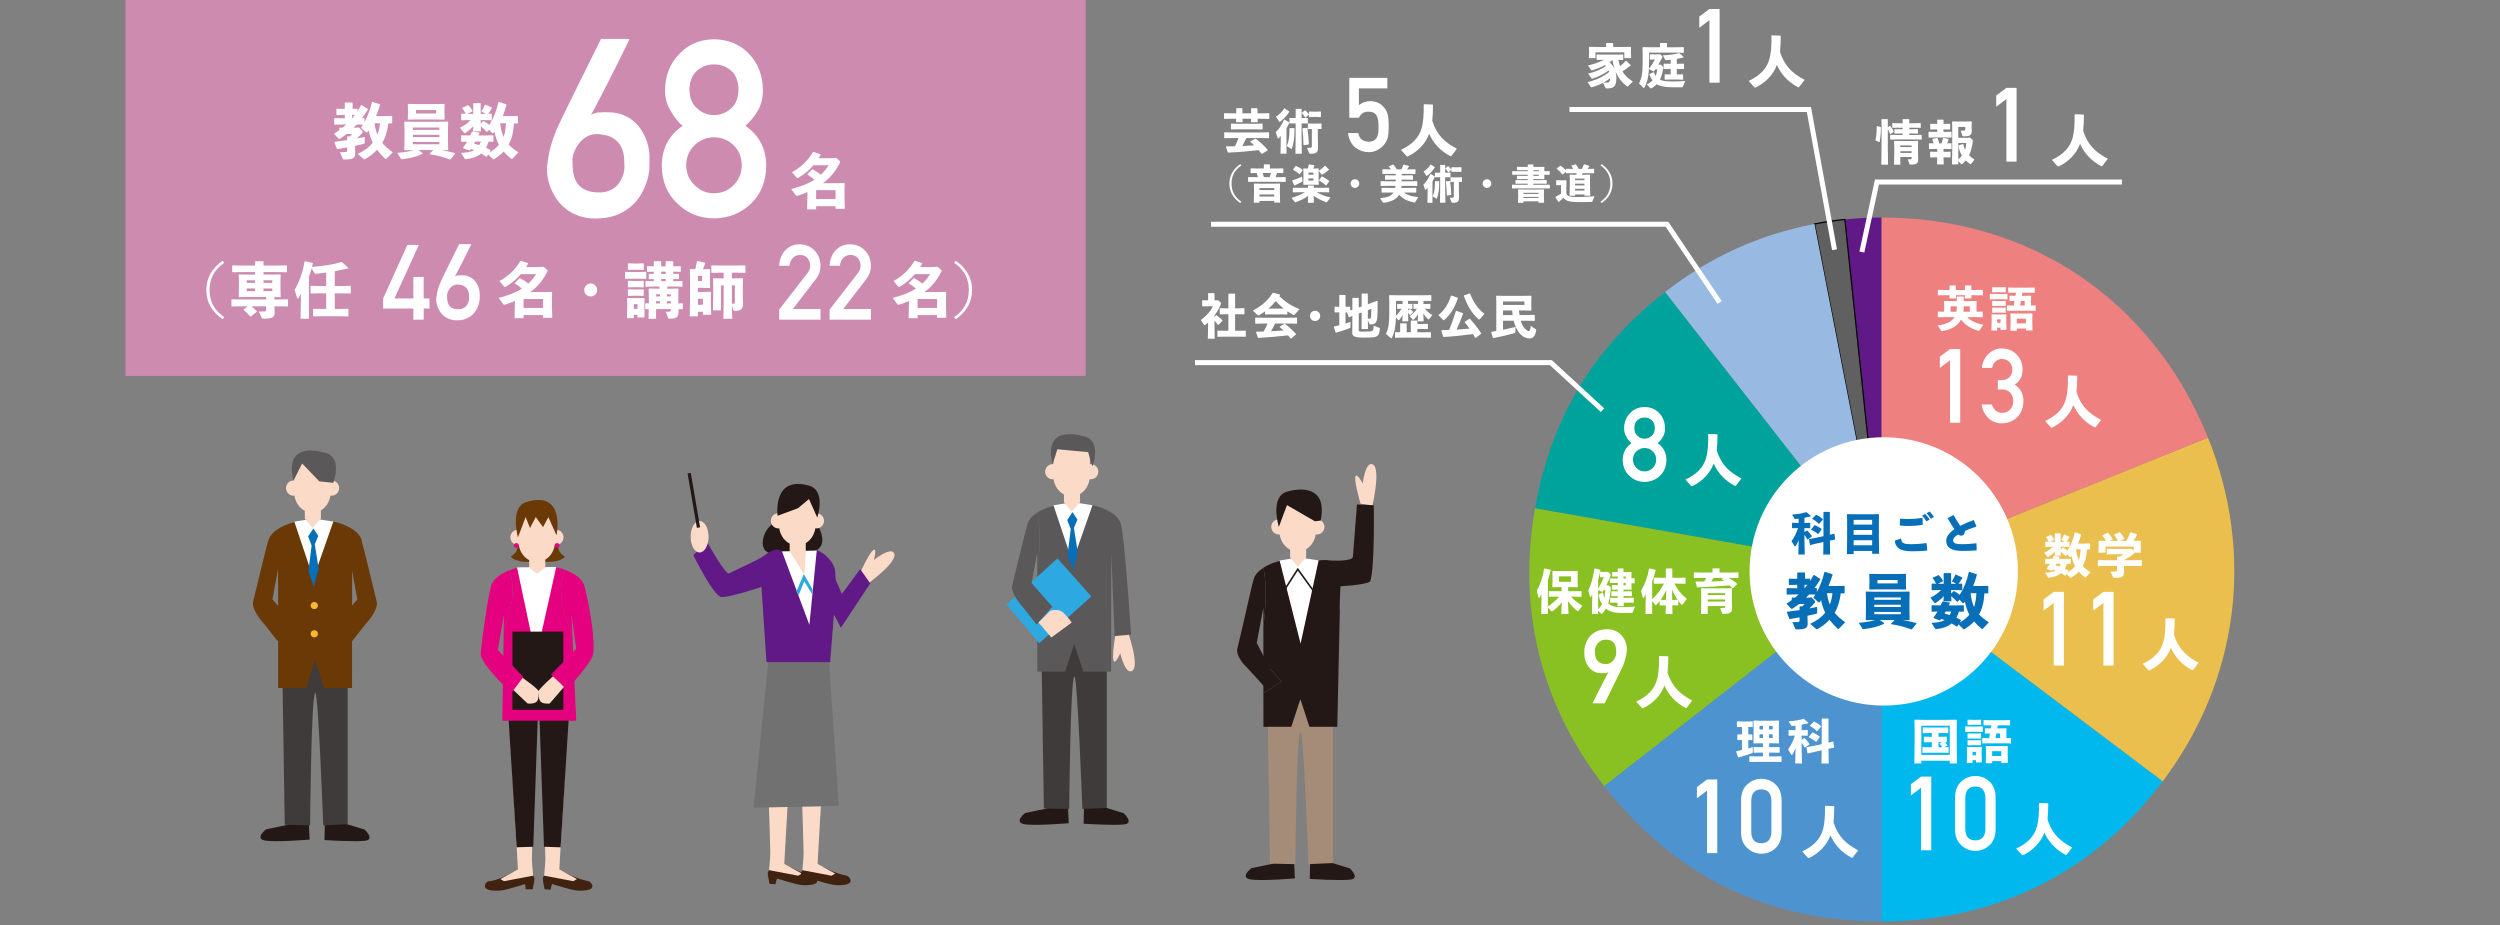 <?xml version="1.0" encoding="UTF-8"?>
<svg id="_レイヤー_2" data-name="レイヤー 2" xmlns="http://www.w3.org/2000/svg" viewBox="0 0 1000 370.063">
  <rect x="0" y="0" width="1000" height="370.063" fill="#808080" stroke="none"/>
  <defs>
    <style>
      .cls-1 {
        stroke: #fff;
        stroke-width: 2px;
      }

      .cls-1, .cls-2, .cls-3, .cls-4 {
        fill: none;
      }

      .cls-1, .cls-5, .cls-3, .cls-4 {
        stroke-miterlimit: 10;
      }

      .cls-6 {
        fill: #412210;
      }

      .cls-6, .cls-7, .cls-2, .cls-8, .cls-9, .cls-10, .cls-11, .cls-12, .cls-13, .cls-14, .cls-15, .cls-16, .cls-17, .cls-18, .cls-19, .cls-20, .cls-21, .cls-22, .cls-23, .cls-24, .cls-25, .cls-26, .cls-27, .cls-28 {
        stroke-width: 0px;
      }

      .cls-7 {
        fill: #3f3b3a;
      }

      .cls-8 {
        fill: #a58c78;
      }

      .cls-9 {
        fill: #727171;
      }

      .cls-5 {
        fill: #606060;
        stroke: #000;
        stroke-width: .5px;
      }

      .cls-10 {
        fill: #98bae2;
      }

      .cls-11 {
        fill: #231815;
      }

      .cls-12 {
        fill: #601986;
      }

      .cls-13 {
        fill: #172a88;
      }

      .cls-14 {
        fill: #6a3906;
      }

      .cls-3 {
        stroke-width: 1.3px;
      }

      .cls-3, .cls-4 {
        stroke: #231815;
      }

      .cls-15 {
        fill: #ebbf4d;
      }

      .cls-16 {
        fill: #f8b72e;
      }

      .cls-4 {
        stroke-width: .65px;
      }

      .cls-17 {
        fill: #5a5858;
      }

      .cls-18 {
        fill: #4c93d0;
      }

      .cls-19 {
        fill: #fbdac8;
      }

      .cls-20 {
        fill: #00a39b;
      }

      .cls-21 {
        fill: #ee8080;
      }

      .cls-22 {
        fill: #cd8bb0;
      }

      .cls-23 {
        fill: #00b8ee;
      }

      .cls-24 {
        fill: #2ea8e1;
      }

      .cls-25 {
        fill: #e4007f;
      }

      .cls-26 {
        fill: #076fb8;
      }

      .cls-27 {
        fill: #89c122;
      }

      .cls-28 {
        fill: #fff;
      }
    </style>
  </defs>
  <g id="_レイヤー_2-2" data-name="レイヤー 2">
    <rect class="cls-22" x="50.186" width="384.063" height="150.361"/>
    <g>
      <path class="cls-28" d="M144.807,52.195c.168.145.264.312.264.504,0,.168-.072.36-.264.576-.768.889-1.392,1.513-2.064,2.137,1.128-.217,2.185-.433,3.145-.648v2.305c0,.287-.144.407-.408.479-1.008.24-2.208.528-3.48.792l.096,2.952c-.024,1.776-.504,2.496-4.368,2.496-.48,0-.528-.048-.624-.288l-1.128-2.592c1.128,0,1.824-.048,2.232-.096.504-.048.648-.192.648-.769v-1.08c-1.32.265-2.64.48-3.864.672l-.216-.048-1.008-2.664.168-.216c1.656-.192,3.312-.408,4.92-.648v-1.32l.192-.191h.984c.288-.312.552-.624.816-.937h-2.208c-.792.624-1.656,1.225-2.544,1.824-.12.072-.216.12-.336.12-.144,0-.288-.072-.432-.216l-1.728-1.849c.72-.456,1.416-.936,2.112-1.439v-.841l.192-.168,1.104.024c.504-.408,1.008-.816,1.464-1.272h-1.488l-3.145.072-.168-.144v-2.328l.144-.145,3.168.072h.936v-1.368h-.528l-2.665.072-.168-.145v-2.256l.144-.145,2.688.072h.528v-2.353l.168-.191h2.784l.168.168v2.352l1.824-.048.144.12v.864c.504-.769.984-1.584,1.44-2.448h.192l2.496,1.584v.265c-.792,1.248-1.56,2.376-2.352,3.408l.84-.024.144.12v1.464c1.296-2.352,2.304-4.968,3.024-8.017l.192-.048,3.024.96.048.264c-.528,1.608-1.08,3.097-1.632,4.44h3.024l3.24-.071.192.168v2.688l-.192.169-1.368-.024c-.336,2.712-1.008,5.376-2.424,7.753,1.128,1.416,2.544,2.664,4.225,3.792l-2.448,2.521c-.12.12-.216.168-.336.168-.096,0-.24-.048-.384-.192-1.224-1.152-2.256-2.304-3.144-3.504-1.344,1.488-2.952,2.76-4.824,3.744-.144.072-.216.12-.312.12-.072,0-.12-.048-.24-.145l-2.328-2.088c2.232-.984,4.488-2.521,6-4.44-.768-1.584-1.32-3.265-1.632-5.017-.144.24-.312.456-.456.672-.12.168-.24.24-.384.24-.096,0-.216-.048-.336-.144l-1.92-1.776c.264-.408.528-.792.792-1.2l-2.448-.072c-.408.456-.816.889-1.272,1.32h.456l1.68-.12,1.224,1.2ZM140.87,47.323c.384-.456.72-.912,1.08-1.368h-1.128v1.368h.048ZM149.823,49.315c.168,1.536.552,3.072,1.152,4.512.552-1.439.864-2.976,1.032-4.512h-2.185Z"/>
      <path class="cls-28" d="M176.535,60.044c1.896.312,3.552.696,5.425,1.2l.048.24-1.776,2.232-.288.071c-2.424-.888-4.969-1.632-8.065-2.088l-.048-.192,1.464-1.487h-5.928l1.704,1.248v.264c-2.232,1.104-5.208,1.824-8.137,2.137-.408.048-.456,0-.576-.192l-1.416-2.328c2.688-.216,4.8-.576,6.552-1.128l-3.6.071-.168-.168.072-3.984v-4.032l-.072-3.096.168-.168,3.576.071h10.057l3.576-.071.168.168-.072,3.096v4.032l.072,3.984-.168.168-2.568-.048ZM163.286,47.851l-.168-.169.072-2.447v-1.488l-.072-2.017.168-.168,3.576.072h7.249l3.576-.072.168.168-.072,1.992v1.393l.072,2.567-.168.169-3.576-.072h-7.249l-3.576.072ZM175.743,51.955v-.936h-10.609v.936h10.609ZM175.743,54.836v-.912h-10.609v.912h10.609ZM165.134,57.716h10.609v-.912h-10.609v.912ZM174.471,45.379v-1.344h-8.065v1.344h8.065Z"/>
      <path class="cls-28" d="M205.599,49.363c-.312,4.296-1.032,6.385-2.088,8.329l-.072.119c1.032,1.104,2.329,2.112,3.937,3.121l-2.328,2.496c-.096.096-.192.168-.312.168s-.24-.072-.408-.192c-1.128-.936-2.064-1.848-2.88-2.784-1.056,1.152-2.28,2.112-3.768,3.024-.144.072-.216.12-.288.12-.096,0-.144-.048-.264-.145l-1.872-1.824-.48.769-.24.12c-.696-.48-1.368-.912-2.04-1.296-1.728,1.439-3.864,1.992-5.953,2.256-.24.024-.528.048-.624-.12l-1.512-2.353c2.328-.12,4.032-.407,5.28-1.104-.456-.168-.912-.336-1.392-.48-.12.192-.24.36-.36.528l-.24.072-2.4-.912-.048-.24c.576-.792,1.104-1.584,1.584-2.376l-2.208.048-.168-.12v-2.305l.144-.168,2.688.072h.816c.216-.456.408-.936.6-1.416l.216-.12,2.76.384.096.192c-.144.312-.288.624-.432.96h3.456l2.376-.072.192.145v2.304l-.12.145-1.824-.048c-.264.864-.624,1.656-1.032,2.448.552.264,1.128.552,1.752.863l.096.217-.528.863c1.44-.84,2.808-1.872,3.864-3.144-.888-1.633-1.44-3.408-1.776-5.257-.096.145-.192.264-.288.408-.12.168-.264.264-.408.264-.096,0-.216-.048-.312-.168l-1.128-1.271-.768.84-.24.023c-.912-1.008-1.512-1.584-2.328-2.208l.072,2.017h-3.216l.168-2.112c-.912,1.08-2.064,2.04-3.216,2.736-.12.072-.192.096-.264.096-.144,0-.24-.072-.336-.216l-1.56-1.968c1.728-.816,3.144-1.849,4.272-3.049h-.264l-3.336.072-.168-.168v-2.305l.168-.168,1.608.024c-.432-.84-.792-1.488-1.344-2.185l.024-.24,2.208-.96h.24c.696.696,1.224,1.44,1.656,2.232l-.12.24-1.944.936,1.008.024h1.32v-4.128l.168-.168h2.64l.168.168v4.128h.936l1.128-.024-1.776-.936c.48-.769,1.032-1.824,1.392-2.664l.24-.072,2.497,1.152.096.216c-.648,1.128-1.128,1.776-1.56,2.28l1.32-.024.168.168v2.305l-.168.168-3.336-.072h-.936v1.032l.024.36.96-.96.288.023c.744.433,1.44.889,2.184,1.44,1.68-2.641,2.856-5.545,3.625-9.073l.216-.096,2.952.96.048.264c-.456,1.656-.936,3.121-1.464,4.44h2.616l3.24-.071.192.168v2.688l-.192.169-1.368-.024ZM190.094,56.636c-.144.264-.312.528-.456.816.696.168,1.392.359,2.064.576.264-.433.456-.912.648-1.393h-2.256ZM200.079,49.315c.192,1.896.576,3.792,1.368,5.521.625-1.776.816-3.648.937-5.521h-2.304Z"/>
      <path class="cls-28" d="M251.804,15.568c.032,0-.121.348-.459,1.04-.339.693-.798,1.636-1.378,2.827-.58,1.193-1.257,2.562-2.03,4.109s-1.588,3.175-2.441,4.883c-.854,1.708-1.724,3.432-2.61,5.172-.887,1.74-1.74,3.4-2.562,4.979-.822,1.58-1.571,3.015-2.248,4.303-.677,1.289-1.241,2.32-1.692,3.094.934-.548,1.989-.878,3.167-.991,1.176-.112,2.538-.137,4.084-.072,2.224.065,4.165.452,5.825,1.16,1.66.709,3.085,1.595,4.278,2.659,1.192,1.062,2.183,2.247,2.973,3.553.79,1.305,1.41,2.578,1.861,3.818.451,1.241.765,2.401.942,3.48.177,1.08.266,1.927.266,2.538v2.779c0,.629-.008,1.266-.024,1.909-.017.646-.041,1.193-.073,1.645-.033.226-.138.813-.314,1.764-.178.951-.5,2.079-.967,3.384-.468,1.306-1.136,2.707-2.006,4.206-.87,1.498-2.015,2.917-3.432,4.254-1.418,1.338-3.142,2.489-5.172,3.456s-4.447,1.562-7.251,1.788c-2.933.258-5.527.064-7.783-.58-2.256-.644-4.206-1.562-5.849-2.755-1.644-1.191-3.014-2.569-4.109-4.133-1.096-1.562-1.958-3.167-2.586-4.81-.629-1.645-1.048-3.223-1.257-4.738-.21-1.514-.25-2.803-.121-3.867.193-1.578.402-2.988.628-4.229.225-1.24.491-2.424.797-3.553.306-1.128.653-2.239,1.04-3.335s.837-2.288,1.354-3.578c.128-.321.483-1.087,1.063-2.296.58-1.208,1.297-2.698,2.151-4.472.854-1.771,1.813-3.722,2.876-5.849s2.127-4.285,3.19-6.478c2.514-5.092,5.333-10.779,8.459-17.064h11.408ZM249.773,67.147c0-1.225-.048-2.578-.145-4.061-.097-1.481-.459-2.892-1.087-4.229-.629-1.337-1.652-2.49-3.07-3.457-1.418-.967-3.432-1.547-6.042-1.74-1.225-.096-2.337.033-3.335.387-1.0.355-1.885.839-2.659,1.451s-1.443,1.313-2.006,2.103c-.564.79-1.032,1.571-1.402,2.345-.371.773-.637,1.49-.797,2.15-.162.661-.242,1.169-.242,1.523,0,.806.016,1.7.048,2.683.032.983.137,1.966.314,2.948.177.983.475,1.934.895,2.853.418.918,1.015,1.732,1.789,2.44.773.71,1.764,1.29,2.973,1.74,1.208.452,2.714.678,4.52.678,1.45.032,2.714-.153,3.795-.557,1.079-.402,1.998-.918,2.755-1.547.757-.628,1.378-1.329,1.861-2.103s.862-1.53,1.136-2.272c.273-.74.459-1.409.556-2.006.097-.596.145-1.039.145-1.329Z"/>
      <path class="cls-28" d="M264.706,66.205c.065-6.803,2.839-12.091,8.323-15.863-2.095-1.838-3.739-3.949-4.931-6.336-1.386-2.224-2.079-4.867-2.079-7.931.062-5.868,1.984-10.721,5.767-14.558,3.562-3.805,8.156-5.738,13.783-5.804,5.719.065,10.393,1.999,14.018,5.801,3.657,3.836,5.516,8.686,5.579,14.55,0,3.062-.628,5.705-1.885,7.928-1.322,2.386-3.03,4.496-5.124,6.333,5.483,3.771,8.258,9.057,8.323,15.855-.062,6.35-2.083,11.425-6.062,15.228-4.041,3.899-8.99,5.88-14.849,5.945-5.827-.065-10.699-2.044-14.614-5.939-4.104-3.797-6.188-8.867-6.25-15.209ZM274.471,66.108c.062,3.231,1.196,5.88,3.4,7.948,2.109,2.164,4.676,3.247,7.699,3.247,3.116,0,5.73-1.083,7.84-3.247,2.14-2.068,3.242-4.717,3.306-7.948-.063-3.296-1.166-5.977-3.306-8.045-2.11-2.036-4.724-3.086-7.84-3.15-3.023.064-5.589,1.114-7.699,3.15-2.204,2.068-3.338,4.749-3.4,8.045ZM275.776,35.871c.062,3.272,1.083,5.768,3.061,7.484,1.945,1.781,4.19,2.672,6.733,2.672,2.636,0,4.928-.891,6.875-2.672,1.914-1.717,2.902-4.212,2.966-7.484-.063-3.368-1.052-5.911-2.966-7.629-1.947-1.652-4.239-2.479-6.875-2.479-2.543,0-4.788.826-6.733,2.479-1.978,1.718-2.998,4.261-3.061,7.629Z"/>
      <path class="cls-28" d="M316.486,75.611c3.84-.984,6.864-2.16,9.289-3.721-.888-.768-1.776-1.393-2.808-2.064v-.191l1.896-1.872h.288c1.008.552,2.112,1.248,3.216,2.111,1.2-1.128,2.232-2.376,3.096-3.768h-6.097c-1.728,2.04-3.696,3.648-6.121,5.064-.096.071-.192.096-.264.096-.144,0-.24-.096-.336-.216l-1.848-2.185c3.6-1.92,6.48-4.752,8.353-8.017l.24-.072,2.809.912.096.217c-.264.479-.552.936-.84,1.367h4.896l2.208-.096,1.392,1.32c.096.072.12.144.12.216,0,.12-.048.24-.144.433-1.8,3.576-4.008,6.145-6.769,8.137h5.568l2.977-.072.168.168-.072,2.64v2.473l.12,5.064h-3.696v-1.08h-7.777v1.248h-3.6l.12-5.353v-1.56c-1.248.575-2.592,1.08-4.033,1.512-.096.024-.168.048-.24.048-.12,0-.216-.072-.336-.24l-1.872-2.52ZM334.223,76.043h-7.777v3.576h7.777v-3.576Z"/>
    </g>
    <g>
      <path class="cls-11" d="M114.892,329.97l-8.47,1.771s-4.561,3.53-.653,4.416c3.911.882,18.078-.332,18.078-.332l-.488-10.27-8.467,4.416Z"/>
      <path class="cls-11" d="M137.715,329.345l8.111,2.48s4.208,3.91.357,4.462c-3.851.549-16.389-.257-16.389-.257l.253-10.927,7.668,4.243Z"/>
      <path class="cls-7" d="M112.867,263.434l1.028,66.477,10.138.218s.411-51.918,2.068-53.004c1.197-.783,3.19,53.004,3.19,53.004l9.762-.437v-68.165l-26.187,1.908Z"/>
      <path class="cls-14" d="M150.681,240.638c-2.462-9.848-4.773-19.992-5.904-23.835-.038-.45-.113-.88-.27-1.262-2.116-5.133-11.014-6.887-11.014-6.887l-7.277,2.628-.086-.031v-.063l-.087.031-.088-.031v.063l-.089.031-7.275-2.628s-4.025.8-7.306,2.883c-1.595,1.013-3.017,2.325-3.709,4.004-.877,2.136-3.5,13.812-6.322,25.097-.859,3.435,4.58,9.16,4.58,9.16l5.152,6.583.269-.306.005,5.696.011,13.427h11.144l3.626-11.063,3.627,11.063h11.146l.014-18.955.122.138,5.152-6.583s5.439-5.725,4.58-9.16ZM108.982,239.779l2.25-12.228.006,7.839.006,6.964-2.262-2.574ZM140.837,242.186l.01-13.841,2.104,11.435-2.115,2.406Z"/>
      <polygon class="cls-28" points="117.734 208.654 125.349 231.404 133.333 208.639 125.478 207.418 117.734 208.654"/>
      <polygon class="cls-26" points="123.237 214.552 124.646 218.199 123.377 228.301 125.488 234.761 127.459 227.475 125.912 217.698 127.32 214.388 125.349 211.405 123.237 214.552"/>
      <circle class="cls-16" cx="125.717" cy="242.216" r="1.43"/>
      <circle class="cls-16" cx="125.717" cy="253.519" r="1.43"/>
      <path class="cls-19" d="M132.633,192.187c-.114,0-.222.021-.332.034v-2.431c0-4.578-3.281-8.29-7.329-8.29-4.048,0-7.329,3.712-7.329,8.29v2.419c-.068-.006-.134-.021-.204-.021-1.679,0-3.039,1.36-3.039,3.039s1.36,3.039,3.039,3.039c.11,0,.214-.021.32-.032.42,2.727,2.013,4.992,4.174,6.11v3.077l3.069,3.754,3.366-3.754v-3.272c1.982-1.176,3.425-3.346,3.818-5.927.147.021.294.045.447.045,1.679,0,3.039-1.36,3.039-3.039s-1.36-3.039-3.039-3.039Z"/>
      <path class="cls-17" d="M127.73,192.55l-6.87-7.156-3.422,6.792s-5.309-15.952,12.781-11.045c6.991,1.896,3.092,11.981,3.092,11.981l-5.582-.572Z"/>
    </g>
    <g>
      <path class="cls-6" d="M213.239,350.263l-8.382-1.255s-6.15,3.47-9.337,3.47c-1.058,0-3.381,3.098.971,3.65,3.975.501,5.367-.097,13.507-2.488l.302,2.058h2.791l.644-3.435-.175.023c.655-.848-.32-2.024-.32-2.024Z"/>
      <path class="cls-14" d="M224.452,215.084s-3.545,4.454,1.519,7.597c0,0-2.026,2.882-9.875,1.834l8.356-9.431Z"/>
      <path class="cls-14" d="M205.808,215.084s3.545,4.454-1.519,7.597c0,0,2.026,2.882,9.875,1.834l-8.356-9.431Z"/>
      <path class="cls-19" d="M204.987,309.328l8.739-.215c-.057,7.792-.829,25.281-.971,34.563-.016,1.029.288,4.217.483,6.587l-11.65,2.215-1.457-.859,7.04-3.864-2.185-38.427Z"/>
      <polygon class="cls-11" points="213.305 338.703 206.65 338.917 203.215 284.21 215.237 283.566 213.305 338.703"/>
      <g>
        <path class="cls-6" d="M235.384,352.478c-4.613-.859-9.337-3.47-9.337-3.47l-8.382,1.255s-.975,1.176-.32,2.024l-.175-.023.644,3.435,2.361.215.63-2.303c8.231,2.416,9.617,3.02,13.608,2.518,4.352-.552,2.011-3.456.971-3.65Z"/>
        <path class="cls-19" d="M225.916,309.328l-8.739-.215c.057,7.792.829,25.281.971,34.563.016,1.029-.288,4.217-.483,6.587l11.65,2.215,1.457-.859-7.04-3.864,2.185-38.427Z"/>
        <polygon class="cls-11" points="217.598 338.703 224.253 338.917 227.688 284.21 215.666 283.566 217.598 338.703"/>
      </g>
      <path class="cls-13" d="M222.192,270.523l4.294,4.866s1.416-1.158,3.297-2.825l-.443-10.005-7.148,7.965Z"/>
      <path class="cls-13" d="M208.738,270.523l-7.419-7.419-.161,10.597c.952.696,1.569,1.115,1.569,1.115l6.011-4.294Z"/>
      <path class="cls-25" d="M230.479,288.289l-.697-15.725c-1.882,1.667-3.297,2.825-3.297,2.825l-4.294-4.866,7.148-7.965-.402-9.07c-3.907-8.514-6.31-17.027-2.934-25.541-1.933-.714-3.461-1.02-3.461-1.02l-7.278,2.628-.086-.035v-.063l-.088.034-.088-.034v.063l-.088.035-7.275-2.628s-1.779.353-3.934,1.199c2.796,7.71.855,16.084-2.215,23.68l-.172,11.299,7.419,7.419-6.011,4.294s-.617-.419-1.569-1.115l-.222,14.587h29.543Z"/>
      <polygon class="cls-28" points="206.808 226.928 214.422 262.938 222.495 226.816 206.808 226.928"/>
      <path class="cls-19" d="M222.376,211.893c-.114,0-.222.021-.332.034v-2.431c0-4.578-3.281-8.29-7.329-8.29-4.048,0-7.329,3.712-7.329,8.29v2.419c-.068-.006-.134-.021-.204-.021-1.679,0-3.039,1.36-3.039,3.039s1.36,3.039,3.039,3.039c.11,0,.214-.021.32-.032.42,2.727,2.013,4.992,4.174,6.11v3.077l3.069,2.333,3.366-2.333v-3.272c1.982-1.176,3.425-3.346,3.818-5.927.147.021.294.045.447.045,1.679,0,3.039-1.36,3.039-3.039s-1.36-3.039-3.039-3.039Z"/>
      <path class="cls-14" d="M210.425,200.848c-6.581,2.033-3.243,14.083-3.243,14.083l3.085-8.097,1.749,4.385,2.285-4.385,2.925,4.002,2.123-4.002,3.27,7.3s3.864-18.248-12.196-13.286Z"/>
      <rect class="cls-11" x="204.966" y="252.652" width="20.379" height="31.284"/>
      <path class="cls-19" d="M221.595,270.166s-6.583,5.796-6.297,6.655,0,3.149,1.145,4.007c1.145.859,3.435.572,3.435.572l5.725-6.655-4.007-4.58Z"/>
      <path class="cls-19" d="M208.907,271.024s7.013,4.938,6.727,5.796,0,3.149-1.145,4.007-3.435.572-3.435.572l-6.154-5.796,4.007-4.58Z"/>
      <path class="cls-25" d="M233.557,233.815c-1.242-3.013-4.81-4.854-7.554-5.867-3.376,8.514-.973,17.027,2.934,25.541l-.34-7.666,1.881,13.7-10.09,10.305,6.226,5.796c2.319-1.908,9.93-10.888,10.519-13.525,1.467-6.563-2.669-26.074-3.577-28.283Z"/>
      <path class="cls-25" d="M199.136,259.952l2.447-14.129-.091,5.984c3.069-7.596,5.01-15.969,2.215-23.68-2.667,1.046-5.911,2.848-7.082,5.689-.855,2.078-3.223,16.289-4.358,27.639-.334,3.339,9.978,13.88,12.451,15.457l4.619-6.101-10.2-10.858Z"/>
      <circle class="cls-25" cx="222.858" cy="218.197" r=".966"/>
      <circle class="cls-25" cx="206.542" cy="218.197" r=".966"/>
    </g>
    <g>
      <path class="cls-11" d="M311.737,199.867s1.518,7.822-1.145,8.873c-5.439,2.147-7.156,10.305-3.721,12.022,2.202,1.101,4.866,3.149,7.442,4.007,2.576.859,6.013.188,6.013.188l-8.589-25.091Z"/>
      <path class="cls-11" d="M319.465,202.872s4.904,2.737,6.44,5.152c4.007,6.297,3.9,10.448.465,12.165-2.202,1.101-4.866,3.149-7.442,4.007-2.576.859-6.013.188-6.013.188l6.549-21.513Z"/>
      <g>
        <path class="cls-6" d="M325.36,350.285c-4.613-.859-9.337-3.47-9.337-3.47l-8.382,1.255s-.975,1.176-.32,2.024l-.175-.023.644,3.435,2.361.215.63-2.303c8.231,2.416,9.617,3.02,13.608,2.518,4.352-.552,2.011-3.456.971-3.65Z"/>
        <path class="cls-19" d="M315.892,307.134l-8.739-.215c.057,7.792.829,25.281.971,34.563.016,1.029-.288,4.217-.483,6.587l11.65,2.215,1.457-.859-7.04-3.864,2.185-38.427Z"/>
      </g>
      <g>
        <path class="cls-6" d="M338.682,350.285c-4.613-.859-9.337-3.47-9.337-3.47l-8.382,1.255s-.975,1.176-.32,2.024l-.175-.023.644,3.435,2.361.215.63-2.303c8.231,2.416,9.617,3.02,13.608,2.518,4.352-.552,2.011-3.456.971-3.65Z"/>
        <path class="cls-19" d="M329.214,307.134l-8.739-.215c.057,7.792.829,25.281.971,34.563.016,1.029-.288,4.217-.483,6.587l11.65,2.215,1.457-.859-7.04-3.864,2.185-38.427Z"/>
      </g>
      <polygon class="cls-9" points="307.443 263.412 301.432 323.08 335.494 322.377 331.487 262.553 307.443 263.412"/>
      <path class="cls-12" d="M333.693,226.854c-2.117-5.136-6.948-6.814-6.948-6.814l-7.278,2.628-.086-.035v-.063l-.088.034-.088-.034v.063l-.088.035-7.275-2.628s-1.731-1.257-6.116,2.154c-2.576,2.004-12.109,6.006-14.026,7.156-1.431.859-8.672-12.227-8.672-12.227l-5.725,4.866s8.099,16.521,11.248,16.807,16.029-4.007,16.029-4.007l2.004,30.055h25.475l2.04-25.909s.512-9.844-.407-12.08Z"/>
      <polygon class="cls-28" points="312.797 220.557 323.759 249.958 326.697 220.214 312.797 220.557"/>
      <path class="cls-19" d="M326.578,205.291c-.114,0-.222.021-.332.034v-2.431c0-4.578-3.281-8.29-7.329-8.29-4.048,0-7.329,3.712-7.329,8.29v2.419c-.068-.006-.134-.021-.204-.021-1.679,0-3.039,1.36-3.039,3.039s1.36,3.039,3.039,3.039c.11,0,.214-.021.32-.032.42,2.727,2.013,4.992,4.174,6.11v3.077l5.877,9.399.558-9.399v-3.272c1.982-1.176,3.425-3.346,3.818-5.927.147.021.294.045.447.045,1.679,0,3.039-1.36,3.039-3.039s-1.36-3.039-3.039-3.039Z"/>
      <path class="cls-11" d="M323.592,199.609l-4.413,3.693-8.158,3.005s-2.158-16.215,12.571-12.061c6.971,1.966,3.315,12.776,3.315,12.776l-3.315-7.414Z"/>
      <path class="cls-19" d="M346.608,233.877s13.296-9.507,10.926-12.787c-1.603-2.217-7.977,2.877-7.977,2.877,0,0,1.139-4.114.187-4.124-1.545-.015-5.727,9.384-5.727,9.384l2.592,4.651Z"/>
      <ellipse class="cls-19" cx="279.843" cy="214.693" rx="3.578" ry="6.297"/>
      <line class="cls-3" x1="275.671" y1="189.276" x2="279.392" y2="211.03"/>
      <polygon class="cls-12" points="336.067 238.509 344.082 227.632 348.089 233.357 336.353 251.103 336.067 238.509"/>
      <polygon class="cls-24" points="324.904 237.793 321.7 232.523 319.465 238.08 318.581 236.537 321.525 229.611 325.047 235.79 324.904 237.793"/>
      <polygon class="cls-12" points="337.784 239.94 331.773 226.201 331.773 242.516 336.353 251.103 337.784 239.94"/>
    </g>
    <g>
      <path class="cls-19" d="M548.994,202.161s3.701-15.897-.297-16.524c-2.703-.423-3.575,7.69-3.575,7.69,0,0-2.118-3.706-2.796-3.036-1.099,1.087,1.891,11.178,1.891,11.178l4.777.691Z"/>
      <path class="cls-11" d="M549.511,202.111s.452,25.021-1.411,30.352c-.56,1.601-21.611,3.665-22.18.251-.429-2.576-1.116-8.933,4.723-8.587,2.97.176,10.249.458,10.517-1.404l1.618-20.937,6.734.326Z"/>
      <path class="cls-11" d="M508.995,345.505l-8.47,1.771s-4.561,3.53-.653,4.416c3.911.882,18.078-.332,18.078-.332l-.488-10.27-8.467,4.416Z"/>
      <path class="cls-11" d="M531.818,344.881l8.111,2.48s4.208,3.91.357,4.462c-3.851.549-16.389-.257-16.389-.257l.253-10.927,7.668,4.243Z"/>
      <path class="cls-8" d="M506.97,278.969l1.028,66.477,10.138.218s.411-51.918,2.068-53.004c1.197-.783,3.19,53.004,3.19,53.004l9.762-.437v-68.165l-26.187,1.908Z"/>
      <path class="cls-11" d="M527.596,224.189l-7.277,2.628-.086-.031v-.063l-.087.031-.088-.031v.063l-.089.031-7.275-2.628s-4.025.8-7.306,2.883c1.475,7.951.885,15.902-.046,23.853l.011,13.669,7.216,8.049-7.206,4.663.011,13.427h11.144l3.626-11.063,3.627,11.063h11.146l1.004-45.799c-.381-6.301,1.409-14.225-1.025-18.903-2.713-2.773-7.299-1.842-7.299-1.842Z"/>
      <polygon class="cls-11" points="505.353 264.594 505.363 277.306 512.569 272.643 505.353 264.594"/>
      <polygon class="cls-28" points="511.838 224.189 520.234 257.453 527.437 224.174 519.581 222.954 511.838 224.189"/>
      <path class="cls-19" d="M526.736,207.722c-.114,0-.222.021-.332.034v-2.431c0-4.578-3.281-8.29-7.329-8.29-4.048,0-7.329,3.712-7.329,8.29v2.419c-.068-.006-.134-.021-.204-.021-1.679,0-3.039,1.36-3.039,3.039s1.36,3.039,3.039,3.039c.11,0,.214-.021.32-.032.42,2.727,2.013,4.992,4.174,6.11v3.077l3.069,3.754,3.366-3.754v-3.272c1.982-1.176,3.425-3.346,3.818-5.927.147.021.294.045.447.045,1.679,0,3.039-1.36,3.039-3.039s-1.36-3.039-3.039-3.039Z"/>
      <path class="cls-11" d="M514.785,202.04l11.173,6.466,2.29-.286s1.238-4.896-.286-8.301c-1.525-3.405-5.812-5.319-13.177-3.242-6.971,1.966-3.243,14.083-3.243,14.083l3.243-8.721Z"/>
      <path class="cls-11" d="M502.694,257.186l2.642-14.1.006,7.839c.931-7.951,1.521-15.902.046-23.853-1.595,1.013-3.017,2.325-3.709,4.004-.877,2.136-3.892,16.972-6.713,28.256-.859,3.435,3.864,7.728,3.864,7.728l7.392,8.098,2.054-7.239-5.582-10.734Z"/>
      <polyline class="cls-4" points="512.505 237.989 519.11 227.676 526.531 237.989"/>
    </g>
    <g>
      <path class="cls-28" d="M89.701,105.118c-4.104,2.833-5.88,6.457-5.88,10.873,0,4.417,1.776,8.041,5.88,10.873l-.672.816c-4.345-3-6.505-6.984-6.505-11.689,0-4.704,2.184-8.664,6.505-11.688l.672.815Z"/>
      <path class="cls-28" d="M102.036,108.838h-5.64l-3.36.072-.168-.192v-2.424l.192-.145,3.336.072h5.64v-1.561l.12-.144h3.096l.144.144v1.561h5.833l3.384-.072.168.168v2.425l-.168.168-3.384-.072h-5.833v.984h3.36l3.312-.048.192.168-.072,2.52v2.881l.072,3.384-.216.145-2.304-.048v.96h1.92l3.384-.072.168.168v2.544l-.168.168-3.384-.071h-1.896l.096,2.592c0,1.872-1.08,2.353-4.488,2.353-.36,0-.504-.048-.624-.288l-1.248-2.568c1.008.023,1.896,0,2.376-.024.432-.023.576-.191.576-.768v-1.296h-5.904c.84.672,1.704,1.416,2.208,1.943l-.024.24-2.4,1.92h-.24c-.648-.84-1.8-1.992-2.665-2.664l.024-.24,1.704-1.199h-3.048l-3.36.071-.168-.191v-2.545l.192-.144,3.336.072h10.345v-.984h-7.44l-3.36.072-.168-.145.072-3.264v-3.121l-.072-2.448.168-.119,3.48.048h2.904v-.984ZM102.036,112.103h-3.336v1.032h3.336v-1.032ZM98.7,115.391v1.056h3.336v-1.056h-3.336ZM108.901,113.135v-1.032h-3.504v1.032h3.504ZM105.396,116.447h3.504v-1.056h-3.504v1.056Z"/>
      <path class="cls-28" d="M125.148,105.382c-.12.479-.24.936-.36,1.392,5.376-.432,8.977-1.128,11.713-1.944l.24.024c.864.648,1.704,1.416,2.592,2.305l-.048.216c-1.992.456-3.696.815-5.376,1.128v5.904h2.928l3.336-.072.144.12v2.833l-.144.119-3.336-.071h-2.928v6.24h1.872l3.456-.072.144.12v2.832l-.144.12-3.456-.071h-7.153l-3.24.071-.168-.144v-2.784l.144-.145,3.264.072h1.848v-6.24h-2.856l-3.24.071-.168-.144v-2.784l.144-.145,3.264.072h2.856v-5.376c-1.248.168-2.592.336-4.08.479-.288.024-.456-.048-.528-.168l-1.224-1.968c-.336,1.128-.648,2.256-1.056,3.36v16.777h-3.36l.12-7.417v-2.664c-.312.72-.552,1.152-.912,1.752-.096.168-.216.24-.312.24-.12,0-.216-.096-.264-.264l-1.008-3.192c1.872-3.24,3.264-7.104,3.96-11.329l.216-.12,3.0.648.12.216Z"/>
      <path class="cls-28" d="M153.258,119.397l9.678-21.433h4.615l-9.781,21.433h7.563v-8.611h4.139v8.611h2.324v4.016h-2.324v4.452h-4.139v-4.449l-12.075-.003v-4.016Z"/>
      <path class="cls-28" d="M188.504,97.657c.014,0-.051.147-.195.44-.144.295-.338.694-.584,1.2s-.533,1.087-.861,1.743l-1.036,2.071c-.362.725-.731,1.456-1.107,2.194s-.738,1.442-1.087,2.112-.667,1.278-.954,1.825-.526.984-.718,1.312c.396-.232.844-.372,1.343-.42s1.077-.059,1.733-.031c.943.027,1.767.191,2.471.492s1.309.677,1.815,1.128.926.954,1.261,1.507c.335.555.598,1.095.79,1.621s.325,1.019.4,1.477.113.816.113,1.076v1.18c0,.266-.003.536-.01.81s-.017.506-.031.697c-.014.096-.058.346-.133.749s-.212.881-.41,1.436c-.198.553-.482,1.148-.851,1.783-.369.637-.854,1.238-1.456,1.805-.602.568-1.333,1.057-2.194,1.467s-1.887.663-3.076.759c-1.244.109-2.345.027-3.302-.246s-1.784-.663-2.481-1.169-1.278-1.09-1.743-1.754c-.465-.662-.831-1.343-1.097-2.04s-.444-1.367-.533-2.01-.106-1.189-.051-1.641c.082-.67.171-1.268.267-1.794s.208-1.029.338-1.508.277-.95.441-1.415.355-.971.574-1.518c.055-.137.205-.462.451-.974.246-.514.55-1.146.913-1.897s.769-1.579,1.22-2.481.902-1.818,1.354-2.748c1.066-2.16,2.263-4.573,3.589-7.239h4.84ZM187.643,119.538c0-.52-.021-1.094-.062-1.723s-.195-1.227-.461-1.795c-.267-.566-.701-1.056-1.302-1.466s-1.456-.656-2.563-.738c-.52-.041-.991.014-1.415.164s-.8.355-1.128.615-.612.558-.851.892c-.239.336-.438.667-.595.995s-.27.633-.338.913-.103.495-.103.646c0,.342.007.722.021,1.138.014.418.058.835.133,1.252s.202.82.379,1.209c.178.391.431.735.759,1.036s.749.547,1.261.738,1.152.287,1.917.287c.615.014,1.152-.064,1.61-.235s.848-.391,1.169-.656c.321-.268.584-.564.79-.893s.366-.649.482-.964.195-.598.236-.851.062-.441.062-.564Z"/>
      <path class="cls-28" d="M199.461,119.16c3.841-.984,6.865-2.16,9.289-3.721-.888-.768-1.776-1.393-2.808-2.064v-.191l1.896-1.872h.288c1.008.552,2.112,1.248,3.216,2.111,1.2-1.128,2.232-2.376,3.096-3.768h-6.097c-1.728,2.04-3.696,3.648-6.121,5.064-.096.071-.192.096-.264.096-.144,0-.24-.096-.336-.216l-1.848-2.185c3.6-1.92,6.48-4.752,8.353-8.017l.24-.072,2.809.912.096.217c-.264.479-.552.936-.84,1.367h4.896l2.208-.096,1.392,1.32c.096.072.12.144.12.216,0,.12-.048.24-.144.433-1.8,3.576-4.008,6.145-6.769,8.137h5.568l2.977-.072.168.168-.072,2.64v2.473l.12,5.064h-3.696v-1.08h-7.777v1.248h-3.6l.12-5.353v-1.56c-1.248.575-2.592,1.08-4.033,1.512-.096.024-.168.048-.24.048-.12,0-.216-.072-.336-.24l-1.873-2.52ZM217.199,119.591h-7.777v3.576h7.777v-3.576Z"/>
      <path class="cls-28" d="M238.871,115.991c0,1.44-1.152,2.593-2.592,2.593-1.44,0-2.592-1.152-2.592-2.593,0-1.439,1.152-2.592,2.592-2.592,1.44,0,2.592,1.152,2.592,2.592Z"/>
      <path class="cls-28" d="M250.198,111.55l-.168-.144v-2.521l.144-.144,2.688.071h2.712l2.784-.071.144.12v2.567l-.144.12-2.784-.071h-2.712l-2.664.071ZM253.558,125.952v1.32h-2.785l.12-4.32v-1.2l-.072-2.4.144-.168,2.688.072h1.104l2.904-.072.144.168-.048,2.4v1.272l.048,3.96h-2.808v-1.032h-1.44ZM251.302,107.974l-.144-.144v-2.353l.12-.144,2.424.071h1.224l2.424-.071.144.12v2.399l-.144.12-2.424-.072h-1.224l-2.4.072ZM251.302,114.958l-.144-.144v-2.353l.12-.144,2.424.072h1.224l2.424-.072.144.12v2.4l-.144.119-2.424-.071h-1.224l-2.4.071ZM251.302,118.368l-.144-.145v-2.353l.12-.144,2.424.072h1.224l2.424-.072.144.12v2.4l-.144.12-2.424-.072h-1.224l-2.4.072ZM254.998,121.656h-1.44v1.896h1.44v-1.896ZM266.927,115.487h1.224l3.072-.072.168.168-.072,2.713v2.616l.024.456,1.632-.048.144.12v2.136l-.144.12-1.56-.048.024.936c0,2.353-.912,2.904-3.696,2.904-.36,0-.408-.048-.504-.264l-.936-2.521c.744,0,1.128,0,1.608-.048.312-.024.408-.12.408-.504v-.528h-5.881v3.889h-3.024l.072-3.841-1.224.024-.168-.145v-2.088l.144-.144,1.296.023v-3.048l-.072-2.713.168-.168,3.072.072h1.08v-.864h-2.256l-3.144.072-.168-.144v-1.992l.144-.145,3.168.072v-.864l-1.848.048-.168-.144v-1.849l.144-.144,1.872.048v-.888l-2.568.048-.168-.145v-1.968l.144-.145,2.592.049v-1.873l.168-.168h2.616l.168.168v1.896h1.8v-1.896l.168-.168h2.688l.168.168v1.896l2.88-.072.144.12v2.017l-.144.12-2.88-.072v.912l2.16-.048.144.12v1.896l-.144.12-2.16-.048v.864h.384l3.168-.072.144.12v2.04l-.144.12-3.168-.072h-2.76v.864ZM263.975,117.695h-1.536v.889h1.536v-.889ZM263.975,120.455h-1.536v.936h1.536v-.936ZM266.279,108.67h-1.8v.937h1.8v-.937ZM266.279,111.599h-1.8v.888h1.8v-.888ZM268.319,118.583v-.889h-1.56v.889h1.56ZM268.319,121.391v-.936h-1.56v.936h1.56Z"/>
      <path class="cls-28" d="M278.11,107.663c.264-1.057.48-2.017.672-3.169l.216-.071,3.0.672.072.24c-.264.768-.552,1.584-.888,2.352h.144l2.544-.071.168.168-.072,2.184v2.521l.072,2.544-.168.168-2.544-.071h-2.184v1.655h2.256l2.856-.071.168.168-.072,2.496v2.76l.12,3.744h-3.289v-1.199h-2.04v1.848h-3.24l.12-6.816v-8.833l-.072-3.096.168-.168,1.992.048ZM280.846,112.391v-2.064h-1.704v2.064h1.704ZM281.182,119.519h-2.04v2.377h2.04v-2.377ZM292.751,122.183l.12,5.329h-3.528l.12-5.329v-8.017h-1.104v9.961h-3.192l.12-5.185v-4.44l-.072-3.048.168-.168,2.736.072h1.344v-2.28h-1.584l-3.192.072-.168-.145v-2.712l.144-.145,3.216.072h6.937l3.216-.072.144.12v2.761l-.144.12-3.216-.072h-2.064v2.28h1.536l2.736-.072.168.168-.072,3.048v3.409l.096,3.647c0,2.16-1.2,2.809-3.289,2.809-.36,0-.504-.048-.624-.408l-.552-1.824v.048ZM292.751,121.488c.288,0,.696-.024.888-.048.264-.024.312-.145.312-.528v-6.745h-1.2v7.321Z"/>
      <path class="cls-28" d="M311.671,123.846l11.331-14.631c.438-.589.737-1.137.896-1.644.106-.479.159-.932.159-1.356,0-1.124-.339-2.104-1.016-2.938-.704-.836-1.7-1.268-2.988-1.295-1.143,0-2.092.377-2.849,1.13-.784.754-1.249,1.815-1.395,3.186h-4.139c.105-2.484.915-4.538,2.426-6.163,1.525-1.583,3.401-2.389,5.628-2.416,2.492.027,4.514.849,6.065,2.463,1.578,1.602,2.38,3.634,2.406,6.097,0,1.971-.583,3.722-1.749,5.254l-9.323,12.069h11.072v4.264h-16.525v-4.019Z"/>
      <path class="cls-28" d="M331.831,123.846l11.331-14.631c.438-.589.737-1.137.896-1.644.106-.479.159-.932.159-1.356,0-1.124-.339-2.104-1.016-2.938-.704-.836-1.7-1.268-2.988-1.295-1.143,0-2.092.377-2.849,1.13-.784.754-1.249,1.815-1.395,3.186h-4.139c.105-2.484.915-4.538,2.426-6.163,1.525-1.583,3.401-2.389,5.628-2.416,2.492.027,4.514.849,6.065,2.463,1.578,1.602,2.38,3.634,2.406,6.097,0,1.971-.583,3.722-1.749,5.254l-9.323,12.069h11.072v4.264h-16.525v-4.019Z"/>
      <path class="cls-28" d="M357.08,119.16c3.841-.984,6.865-2.16,9.289-3.721-.888-.768-1.776-1.393-2.808-2.064v-.191l1.896-1.872h.288c1.008.552,2.112,1.248,3.216,2.111,1.2-1.128,2.232-2.376,3.096-3.768h-6.097c-1.728,2.04-3.696,3.648-6.121,5.064-.096.071-.192.096-.264.096-.144,0-.24-.096-.336-.216l-1.848-2.185c3.6-1.92,6.48-4.752,8.353-8.017l.24-.072,2.809.912.096.217c-.264.479-.552.936-.84,1.367h4.896l2.208-.096,1.392,1.32c.096.072.12.144.12.216,0,.12-.048.24-.144.433-1.8,3.576-4.008,6.145-6.769,8.137h5.568l2.977-.072.168.168-.072,2.64v2.473l.12,5.064h-3.696v-1.08h-7.777v1.248h-3.6l.12-5.353v-1.56c-1.248.575-2.592,1.08-4.033,1.512-.096.024-.168.048-.24.048-.12,0-.216-.072-.336-.24l-1.873-2.52ZM374.817,119.591h-7.777v3.576h7.777v-3.576Z"/>
      <path class="cls-28" d="M382.328,104.302c4.32,3.024,6.504,6.984,6.504,11.688,0,4.705-2.16,8.689-6.504,11.689l-.672-.816c4.104-2.832,5.881-6.456,5.881-10.873,0-4.416-1.776-8.04-5.881-10.873l.672-.815Z"/>
    </g>
    <g>
      <path class="cls-19" d="M450.927,252.056s5.494,15.37,1.594,16.449c-2.637.729-4.431-7.231-4.431-7.231,0,0-1.681,3.924-2.431,3.336-1.216-.954.6-11.321.6-11.321l4.667-1.233Z"/>
      <path class="cls-11" d="M418.546,323.426l-8.47,1.771s-4.561,3.53-.653,4.416c3.911.882,18.078-.332,18.078-.332l-.488-10.27-8.467,4.416Z"/>
      <path class="cls-11" d="M441.369,322.802l8.111,2.48s4.208,3.91.357,4.462c-3.851.549-16.389-.257-16.389-.257l.253-10.927,7.668,4.243Z"/>
      <path class="cls-7" d="M416.522,256.891l1.028,66.477,10.138.218s.411-51.918,2.068-53.004c1.197-.783,3.19,53.004,3.19,53.004l9.762-.437v-68.165l-26.187,1.908Z"/>
      <path class="cls-17" d="M448.161,208.998c-2.116-5.133-11.014-6.887-11.014-6.887l-7.277,2.628-.086-.031v-.063l-.087.031-.088-.031v.063l-.089.031-7.275-2.628s-4.025.8-7.306,2.883c1.475,7.951.885,15.902-.046,23.853l.011,13.669,7.216,8.049-7.206,4.663.011,13.427h11.144l3.626-11.063,3.627,11.063h11.146l.036-47.647,1.337,33.41,6.583-.572s-2.65-40.921-4.262-44.847Z"/>
      <polygon class="cls-13" points="414.904 242.516 414.914 255.228 422.12 250.565 414.904 242.516"/>
      <polygon class="cls-28" points="421.389 202.111 429.003 224.861 436.988 202.095 429.132 200.875 421.389 202.111"/>
      <polygon class="cls-26" points="426.892 208.008 428.3 211.656 427.031 221.758 429.143 228.218 431.114 220.931 429.566 211.155 430.975 207.845 429.003 204.862 426.892 208.008"/>
      <circle class="cls-16" cx="429.371" cy="235.673" r="1.43"/>
      <path class="cls-19" d="M436.287,185.643c-.114,0-.222.021-.332.034v-2.431c0-4.578-3.281-8.29-7.329-8.29-4.048,0-7.329,3.712-7.329,8.29v2.419c-.068-.006-.134-.021-.204-.021-1.679,0-3.039,1.36-3.039,3.039s1.36,3.039,3.039,3.039c.11,0,.214-.021.32-.032.42,2.727,2.013,4.992,4.174,6.11v3.077l3.069,3.754,3.366-3.754v-3.272c1.982-1.176,3.425-3.346,3.818-5.927.147.021.294.045.447.045,1.679,0,3.039-1.36,3.039-3.039s-1.36-3.039-3.039-3.039Z"/>
      <path class="cls-17" d="M435.249,180.855l-12.308-1.145-1.847,5.934s-5.309-15.952,12.781-11.045c6.991,1.896,3.092,11.981,3.092,11.981l-1.717-5.725Z"/>
      <polygon class="cls-24" points="422.979 223.372 436.525 238.575 415.68 257.291 402.618 241.823 422.979 223.372"/>
      <path class="cls-17" d="M412.636,233.236l2.25-12.228.006,7.839c.931-7.951,1.521-15.902.046-23.853-1.595,1.013-3.017,2.325-3.709,4.004-.877,2.136-3.5,13.812-6.322,25.097-.859,3.435,4.58,9.16,4.58,9.16l5.152,6.583,6.297-7.156-8.301-9.446Z"/>
      <path class="cls-19" d="M420.117,244.267s3.005-.859,4.723.429c1.717,1.288,3.864,4.294,3.864,4.294l-8.158,6.011-5.152-6.011,4.723-4.723Z"/>
    </g>
    <g>
      <path class="cls-12" d="M752.659,227.783l-14.716-140.009c4.485-.471,10.206-.771,14.716-.771v140.78Z"/>
      <path class="cls-5" d="M752.659,227.783l-26.862-138.194c4.427-.86,7.662-1.344,12.147-1.815l14.716,140.009Z"/>
      <path class="cls-10" d="M752.659,227.783l-86.673-110.936c18.013-14.073,37.372-22.896,59.811-27.257l26.862,138.194Z"/>
      <path class="cls-20" d="M752.659,227.783l-138.641-24.446c6.346-35.988,23.172-63.992,51.968-86.49l86.673,110.936Z"/>
      <path class="cls-27" d="M752.659,227.783l-110.936,86.673c-25.322-32.411-34.847-70.614-27.705-111.119l138.641,24.446Z"/>
      <path class="cls-18" d="M752.659,227.783v140.78c-45.717,0-82.79-18.081-110.936-54.107l110.936-86.673Z"/>
      <path class="cls-23" d="M752.659,227.783l112.432,84.724c-27.513,36.512-66.715,56.057-112.432,56.057v-140.78Z"/>
      <path class="cls-15" d="M752.659,227.783l130.529-52.737c18.844,46.642,12.177,97.286-18.097,137.461l-112.432-84.724Z"/>
      <path class="cls-21" d="M752.659,227.783V87.003c59.402,0,108.277,32.967,130.529,88.043l-130.529,52.737Z"/>
    </g>
    <g>
      <path class="cls-28" d="M683.771,8.049l-4.061,3.073v-4.495l4.061-3.034h4.08v29.473h-4.08V8.049Z"/>
      <path class="cls-28" d="M712.299,14.415c-.022,2.483-.092,4.484-.299,6.347,1.794,5.68,5.013,8.646,9.865,11.176l-2.185,2.851c-.069.092-.161.138-.253.138s-.207-.046-.345-.115c-3.817-2-6.738-5.174-8.324-8.853-1.403,3.886-4.461,7.06-8.463,9.014-.114.046-.206.092-.299.092-.068,0-.138-.046-.229-.115l-2.3-2.575c4.347-2.023,7.29-4.829,8.348-8.922.528-2.047.851-4.875.759-9.152l.161-.161,3.403.115.16.161Z"/>
    </g>
    <g>
      <path class="cls-28" d="M647.348,23.942c.171.855.398,1.71.684,2.527.817-.646,1.634-1.387,2.261-2.128h.209l1.767,1.653v.19c-1.063.893-2.299,1.767-3.306,2.356.855,1.482,2.071,2.698,4.18,4.065l-1.881,1.824c-.114.114-.189.152-.285.152-.076,0-.171-.038-.284-.133-2.052-1.558-3.23-3.173-4.123-5.091-.151-.323-.247-.532-.323-.703.152.646.305,1.387.305,2.394,0,3.496-.912,4.332-3.876,4.332-.38,0-.437-.057-.551-.323l-.893-1.938c-1.349.722-2.831,1.311-4.407,1.748-.096.019-.171.038-.247.038-.114,0-.209-.057-.267-.152l-1.272-1.9c3.458-.817,6.668-2.375,8.663-4.123-.058-.19-.133-.361-.209-.532-1.957,1.387-4.009,2.469-6.421,3.229-.096.038-.171.038-.247.038-.114,0-.209-.057-.267-.152l-1.311-1.881c2.773-.608,5.243-1.729,7.124-3.001-.114-.152-.228-.285-.361-.399-1.538.836-3.248,1.539-5.034,2.071-.095.038-.189.038-.247.038-.113,0-.209-.038-.284-.171l-1.254-1.805c2.355-.494,4.635-1.33,6.383-2.242h-.342l-2.489.057-.133-.114v-1.957l.114-.114,2.508.057h5.566l2.394-.057.113.095v1.995l-.113.095-1.843-.038ZM642.465,17.331l.133-.133h2.546l.133.133v1.463h3.856l3.135-.057.152.133-.058,1.444v.513l.096,2.432h-2.736v-2.337h-11.531v2.337h-2.659l.095-2.432v-.342l-.057-1.615.133-.133,3.153.057h3.609v-1.463ZM643.092,33.004c.532-.057.894-.247.95-1.729-.836.665-1.729,1.254-2.679,1.767.589.019,1.406,0,1.729-.038ZM643.833,24.892c.874.836,1.558,1.767,1.957,2.565-.285-.912-.608-2.147-.817-3.419-.36.304-.741.589-1.14.855Z"/>
      <path class="cls-28" d="M665.113,26.582c.152.133.19.19.171.437-.228,1.9-.627,3.496-1.311,4.863.247.114.494.209.798.304,1.216.361,2.792.38,4.274.399,1.861.019,2.868-.038,5.053-.19l-.987,2.318c-.076.171-.133.19-.304.19-1.463.019-2.47.019-3.838,0-1.596-.019-3.742-.171-4.901-.57-.513-.19-.969-.399-1.368-.646-.569.608-1.234,1.14-2.032,1.596-.133.076-.228.114-.304.114s-.152-.038-.247-.133l-1.387-1.482c.969-.513,1.71-1.026,2.279-1.615-.494-.646-.893-1.425-1.272-2.375l.076-.19,1.596-.722.171.057c.209.551.437,1.026.684,1.444.342-.76.513-1.634.665-2.622h-.798c-.209.304-.418.589-.627.855l-1.938-.969c-.152,3.363-.76,5.547-1.805,7.428-.058.114-.134.152-.19.152s-.114-.019-.189-.095l-1.748-1.691c1.007-2.204,1.425-4.123,1.425-7.732v-3.628l-.057-3.097.133-.133,3.153.057h3.704v-1.577l.133-.133h2.546l.133.133v1.577h3.591l3.002-.057.133.133v1.995l-.133.133-3.002-.057h-10.79v4.825c0,.589-.02,1.14-.038,1.672,1.025-1.33,1.861-2.641,2.412-3.761h-.38l-1.558.057-.133-.095v-1.938l.114-.114,1.576.057h1.159l1.234-.076.798.665c.133.114.209.228.209.342,0,.076-.019.171-.076.266-.418.817-.969,1.862-1.596,2.907l.912-.038.874.76ZM670.718,25.519h.437l2.355-.057.096.095v1.976l-.096.095-2.355-.057h-.437v2.204l2.412-.057.114.095v1.957l-.114.095-2.47-.057h-2.412l-2.28.057-.113-.114v-1.919l.095-.114,2.317.057v-2.204h-.398l-2.299.057-.133-.114v-1.938l.113-.114,2.318.057h.398v-1.615c-.569.076-1.158.114-1.785.171-.209.019-.323-.019-.418-.19l-.912-1.767c2.773-.114,4.483-.361,6.44-.855l.151.019c.646.475,1.083.912,1.71,1.539l-.038.171c-.969.228-1.861.418-2.697.57v1.957Z"/>
    </g>
    <g>
      <path class="cls-28" d="M768.528,304.292v1.083h-2.792l.095-8.245v-5.889l-.057-3.248.151-.114,3.191.057h10.297l3.191-.057.152.114-.058,3.248v5.604l.096,8.53h-2.888v-1.083h-11.38ZM779.908,301.936v-11.645h-11.38v11.645h11.38ZM775.405,294.717h1.103l2.07-.057.152.114v2.052l-.096.114-.627-.019c.343.323.665.741.988,1.216l-.076.133-1.102.608,1.52-.038.114.095v2.09l-.133.133-1.919-.057h-6.193l-2.108.057-.133-.114v-2.109l.113-.095,2.128.057h1.52v-2.014h-.949l-2.109.057-.133-.095v-2.052l.114-.133,2.128.057h.949v-1.482h-1.387l-2.108.057-.133-.114v-2.109l.114-.114,2.127.057h5.719l2.127-.057.114.095v2.147l-.114.095-2.127-.057h-1.653v1.482ZM775.405,298.896h1.501c-.361-.57-.684-.969-1.083-1.349l.038-.152.95-.513h-1.406v2.014Z"/>
      <path class="cls-28" d="M786.199,292.779l-.133-.114v-1.995l.114-.114,2.146.057h2.488l2.204-.057.114.095v2.033l-.114.095-2.204-.057h-2.488l-2.128.057ZM789.011,304.083v1.14h-2.299l.096-3.419v-1.007l-.058-1.9.114-.133,2.128.057h1.311l2.279-.057.134.133-.058,1.9v1.064l.096,3.135h-2.375v-.912h-1.368ZM787.13,289.968l-.113-.114v-1.862l.095-.114,1.938.057h1.33l1.938-.057.114.095v1.9l-.114.095-1.938-.057h-1.33l-1.919.057ZM787.13,295.458l-.113-.114v-1.862l.095-.114,1.938.057h1.33l1.938-.057.114.095v1.9l-.114.095-1.938-.057h-1.33l-1.919.057ZM787.13,298.136l-.113-.114v-1.862l.095-.114,1.938.057h1.33l1.938-.057.114.095v1.9l-.114.095-1.938-.057h-1.33l-1.919.057ZM790.379,300.758h-1.368v1.387h1.368v-1.387ZM799.82,291.354l2.66-.057.113.114-.038,2.356v1.463l1.748-.038.114.095v1.995l-.114.095-2.355-.057h-6.573l-2.355.057-.114-.114v-1.957l.095-.114,2.375.057h.285l.323-1.862-1.919.057-.114-.114v-1.919l.114-.114,2.261.057.228-1.235h-.684l-2.337.057-.114-.114v-1.919l.096-.114,2.355.057h5.699l2.374-.057.096.095v1.957l-.096.095-2.374-.057h-2.451l-.228,1.235h.931ZM796.856,304.444v.874h-2.564l.096-3.23v-1.52l-.058-2.052.114-.133,2.47.057h3.609l2.488-.057.114.133-.057,2.052v1.596l.095,3.04h-2.66v-.76h-3.647ZM800.504,300.492h-3.647v1.9h3.647v-1.9ZM798.187,295.249h1.843v-1.862h-1.501l-.342,1.862Z"/>
    </g>
    <g>
      <path class="cls-28" d="M682.826,316.236l-4.061,3.073v-4.495l4.061-3.034h4.08v29.473h-4.08v-25.017Z"/>
      <path class="cls-28" d="M696.431,319.994c.026-2.718.869-4.81,2.529-6.277,1.555-1.453,3.409-2.18,5.565-2.18,2.222,0,4.109.728,5.664,2.183,1.581,1.469,2.397,3.565,2.45,6.287v12.998c-.053,2.709-.869,4.798-2.45,6.267-1.555,1.455-3.442,2.196-5.664,2.224-2.156-.027-4.011-.767-5.565-2.22-1.66-1.467-2.503-3.552-2.529-6.257v-13.025ZM708.56,320.257c-.078-2.957-1.423-4.463-4.034-4.517-2.624.054-3.962,1.56-4.015,4.517v12.519c.053,2.985,1.391,4.49,4.015,4.517,2.611-.027,3.956-1.532,4.034-4.517v-12.519Z"/>
      <path class="cls-28" d="M733.71,322.601c-.022,2.483-.092,4.484-.299,6.347,1.794,5.68,5.013,8.646,9.865,11.176l-2.185,2.851c-.069.092-.161.138-.253.138s-.207-.046-.345-.115c-3.817-2-6.738-5.174-8.324-8.853-1.403,3.886-4.461,7.06-8.463,9.014-.114.046-.206.092-.299.092-.068,0-.138-.046-.229-.115l-2.3-2.575c4.347-2.023,7.29-4.829,8.348-8.922.528-2.047.851-4.875.759-9.152l.161-.161,3.403.115.16.161Z"/>
    </g>
    <g>
      <path class="cls-28" d="M637.028,281.334c-.014,0,.102-.246.344-.738.243-.492.56-1.129.95-1.91.391-.781.829-1.651,1.314-2.608.484-.957.963-1.9,1.435-2.83s.913-1.786,1.324-2.567c.411-.781.744-1.395,1.001-1.839-.392.229-.833.367-1.324.414-.492.047-1.062.057-1.708.03-.89-.027-1.668-.188-2.335-.485-.667-.296-1.243-.667-1.729-1.112s-.89-.94-1.213-1.486c-.323-.546-.583-1.078-.778-1.597-.195-.519-.337-1.004-.425-1.456-.088-.451-.131-.805-.131-1.061,0-.081-.004-.229-.011-.445s-.01-.455-.01-.718c0-.263.003-.529.01-.798.007-.27.023-.499.051-.687.014-.094.058-.334.132-.718.073-.384.212-.845.414-1.385.202-.539.485-1.115.85-1.728.363-.613.839-1.189,1.425-1.728s1.307-1.004,2.163-1.395c.855-.391,1.87-.64,3.042-.748,1.227-.108,2.308-.033,3.244.222.937.256,1.742.626,2.416,1.112.674.485,1.233,1.051,1.678,1.698.445.647.792,1.304,1.041,1.971.249.667.415,1.314.495,1.941.081.626.095,1.162.041,1.607-.081.66-.169,1.25-.263,1.769-.095.519-.206,1.014-.334,1.486-.128.472-.272.937-.435,1.395-.162.458-.351.957-.566,1.496-.054.148-.198.472-.435.97-.235.499-.532,1.109-.889,1.829-.357.721-.748,1.523-1.173,2.406-.425.883-.859,1.769-1.304,2.658-1.038,2.102-2.197,4.447-3.478,7.035h-4.831ZM637.938,259.987c0,.526.026,1.105.081,1.739.053.634.212,1.23.475,1.789.263.559.677,1.038,1.243,1.435s1.361.623,2.386.677c.512.027.977-.037,1.395-.192.417-.155.788-.36,1.111-.617.324-.256.604-.546.839-.869.236-.323.432-.643.587-.96.154-.316.266-.61.333-.879.067-.269.102-.485.102-.647-.014-.337-.023-.714-.03-1.132s-.048-.842-.121-1.274c-.074-.431-.199-.845-.374-1.243-.176-.397-.425-.744-.748-1.041-.323-.296-.738-.529-1.243-.698-.506-.168-1.136-.232-1.891-.192-.836.04-1.52.25-2.052.627-.532.377-.953.795-1.264,1.253-.31.458-.525.903-.646,1.334-.121.431-.182.728-.182.889Z"/>
      <path class="cls-28" d="M667.319,262.683c-.022,2.483-.092,4.484-.299,6.347,1.794,5.68,5.013,8.646,9.865,11.176l-2.185,2.851c-.069.092-.161.138-.253.138s-.207-.046-.345-.115c-3.817-2-6.738-5.174-8.324-8.853-1.403,3.886-4.461,7.06-8.463,9.014-.114.046-.206.092-.299.092-.068,0-.138-.046-.229-.115l-2.3-2.575c4.347-2.023,7.29-4.829,8.348-8.922.528-2.047.851-4.875.759-9.152l.161-.161,3.403.115.16.161Z"/>
    </g>
    <g>
      <path class="cls-28" d="M802.554,39.615l-4.061,3.073v-4.495l4.061-3.034h4.08v29.473h-4.08v-25.017Z"/>
      <path class="cls-28" d="M833.566,45.98c-.022,2.483-.092,4.484-.299,6.347,1.794,5.68,5.013,8.646,9.865,11.176l-2.185,2.851c-.069.092-.161.138-.253.138s-.207-.046-.345-.115c-3.817-2-6.738-5.174-8.324-8.853-1.403,3.886-4.461,7.06-8.463,9.014-.114.046-.206.092-.299.092-.068,0-.138-.046-.229-.115l-2.3-2.575c4.347-2.023,7.29-4.829,8.348-8.922.528-2.047.851-4.875.759-9.152l.161-.161,3.403.115.16.161Z"/>
    </g>
    <g>
      <path class="cls-28" d="M539.719,31.152h15.218v4.203h-11.381v6.715c1.336-1.078,2.861-1.617,4.576-1.617,1.1.027,2.107.229,3.024.606.864.418,1.564.93,2.102,1.536.794.809,1.366,1.745,1.718,2.809.182.579.312,1.287.39,2.122.078.849.117,1.893.117,3.132,0,1.913-.131,3.382-.392,4.406-.273,1.01-.73,1.906-1.371,2.688-.562.764-1.377,1.461-2.448,2.091-1.045.657-2.285.999-3.721,1.026-1.934,0-3.702-.592-5.309-1.776-1.632-1.21-2.645-3.167-3.036-5.871h4.099c.444,2.269,1.811,3.417,4.099,3.444.979,0,1.765-.202,2.353-.608.562-.392.954-.905,1.177-1.54.235-.635.379-1.323.432-2.066.025-.729.039-1.438.039-2.127.026-1.688-.229-3.059-.767-4.112-.289-.5-.715-.898-1.279-1.195-.563-.243-1.265-.365-2.104-.365-.748,0-1.43.176-2.046.527-.616.365-1.167.999-1.652,1.904h-3.837v-15.932Z"/>
      <path class="cls-28" d="M573.201,41.974c-.022,2.483-.092,4.484-.299,6.347,1.794,5.68,5.013,8.646,9.865,11.176l-2.185,2.851c-.069.092-.161.138-.253.138s-.207-.046-.345-.115c-3.817-2-6.738-5.174-8.324-8.853-1.403,3.886-4.461,7.06-8.463,9.014-.114.046-.206.092-.299.092-.068,0-.138-.046-.229-.115l-2.3-2.575c4.347-2.023,7.29-4.829,8.348-8.922.528-2.047.851-4.875.759-9.152l.161-.161,3.403.115.16.161Z"/>
    </g>
    <g>
      <path class="cls-28" d="M649.094,183.917c.027-2.845,1.188-5.056,3.48-6.634-.876-.768-1.563-1.652-2.062-2.649-.58-.93-.869-2.036-.869-3.317.025-2.454.829-4.483,2.411-6.088,1.489-1.591,3.411-2.4,5.764-2.427,2.392.027,4.346.836,5.862,2.426,1.529,1.604,2.307,3.632,2.333,6.085,0,1.281-.263,2.385-.789,3.315-.553.998-1.267,1.88-2.143,2.648,2.293,1.577,3.454,3.787,3.481,6.63-.026,2.655-.871,4.778-2.535,6.368-1.69,1.631-3.76,2.459-6.21,2.487-2.437-.027-4.474-.855-6.111-2.484-1.717-1.588-2.588-3.708-2.613-6.36ZM653.177,183.876c.026,1.351.501,2.459,1.422,3.324.883.905,1.956,1.358,3.22,1.358,1.304,0,2.396-.453,3.278-1.358.896-.865,1.356-1.972,1.383-3.324-.026-1.378-.487-2.499-1.383-3.364-.882-.851-1.975-1.29-3.278-1.317-1.264.027-2.337.466-3.22,1.317-.921.865-1.396,1.986-1.422,3.364ZM653.723,171.232c.026,1.368.453,2.411,1.28,3.129.813.745,1.752,1.117,2.815,1.117,1.103,0,2.061-.372,2.875-1.117.801-.718,1.214-1.761,1.24-3.129-.026-1.409-.439-2.472-1.24-3.191-.814-.691-1.772-1.036-2.875-1.036-1.063,0-2.002.345-2.815,1.036-.827.718-1.254,1.782-1.28,3.191Z"/>
      <path class="cls-28" d="M687.003,173.866c-.022,2.483-.092,4.484-.299,6.347,1.794,5.68,5.013,8.646,9.865,11.176l-2.185,2.851c-.069.092-.161.138-.253.138s-.207-.046-.345-.115c-3.817-2-6.738-5.174-8.324-8.853-1.403,3.886-4.461,7.06-8.463,9.014-.114.046-.206.092-.299.092-.068,0-.138-.046-.229-.115l-2.3-2.575c4.347-2.023,7.29-4.829,8.348-8.922.528-2.047.851-4.875.759-9.152l.161-.161,3.403.115.16.161Z"/>
    </g>
    <g>
      <path class="cls-28" d="M821.49,241.195l-4.061,3.073v-4.495l4.061-3.034h4.08v29.473h-4.08v-25.017Z"/>
      <path class="cls-28" d="M841.361,241.195l-4.061,3.073v-4.495l4.061-3.034h4.08v29.473h-4.08v-25.017Z"/>
      <path class="cls-28" d="M869.89,247.56c-.022,2.483-.092,4.484-.299,6.347,1.794,5.68,5.013,8.646,9.865,11.176l-2.185,2.851c-.069.092-.161.138-.253.138s-.207-.046-.345-.115c-3.817-2-6.738-5.174-8.324-8.853-1.403,3.886-4.461,7.06-8.463,9.014-.114.046-.206.092-.299.092-.068,0-.138-.046-.229-.115l-2.3-2.575c4.347-2.023,7.29-4.829,8.348-8.922.528-2.047.851-4.875.759-9.152l.161-.161,3.403.115.16.161Z"/>
    </g>
    <g>
      <path class="cls-28" d="M768.427,315.101l-4.061,3.073v-4.495l4.061-3.034h4.08v29.473h-4.08v-25.017Z"/>
      <path class="cls-28" d="M782.031,318.859c.026-2.718.869-4.81,2.529-6.277,1.555-1.453,3.409-2.18,5.565-2.18,2.222,0,4.109.728,5.664,2.183,1.581,1.469,2.397,3.565,2.45,6.287v12.998c-.053,2.709-.869,4.798-2.45,6.267-1.555,1.455-3.442,2.196-5.664,2.224-2.156-.027-4.011-.767-5.565-2.22-1.66-1.467-2.503-3.552-2.529-6.257v-13.025ZM794.16,319.122c-.078-2.957-1.423-4.463-4.034-4.517-2.624.054-3.962,1.56-4.015,4.517v12.519c.053,2.985,1.391,4.49,4.015,4.517,2.611-.027,3.956-1.532,4.034-4.517v-12.519Z"/>
      <path class="cls-28" d="M819.311,321.467c-.022,2.483-.092,4.484-.299,6.347,1.794,5.68,5.013,8.646,9.865,11.176l-2.185,2.851c-.069.092-.161.138-.253.138s-.207-.046-.345-.115c-3.817-2-6.738-5.174-8.324-8.853-1.403,3.886-4.461,7.06-8.463,9.014-.114.046-.206.092-.299.092-.068,0-.138-.046-.229-.115l-2.3-2.575c4.347-2.023,7.29-4.829,8.348-8.922.528-2.047.851-4.875.759-9.152l.161-.161,3.403.115.16.161Z"/>
    </g>
    <g>
      <path class="cls-28" d="M780.005,144.08l-4.061,3.073v-4.495l4.061-3.034h4.08v29.473h-4.08v-25.017Z"/>
      <path class="cls-28" d="M799.121,152.057h1.411c1.399,0,2.484-.399,3.257-1.199.771-.772,1.157-1.774,1.157-3.007-.026-1.246-.425-2.269-1.195-3.068-.771-.772-1.764-1.172-2.979-1.199-.875,0-1.673.291-2.391.874-.759.583-1.268,1.484-1.529,2.703h-4.096c.208-2.182,1.063-4.021,2.565-5.516,1.475-1.482,3.237-2.236,5.287-2.263,2.599.027,4.661.883,6.189,2.567,1.462,1.644,2.206,3.585,2.232,5.822,0,1.132-.202,2.224-.606,3.275-.473,1.051-1.314,1.988-2.527,2.81,1.24.809,2.136,1.779,2.688,2.911.525,1.132.789,2.318.789,3.558-.026,2.763-.855,4.939-2.485,6.529-1.605,1.631-3.666,2.459-6.185,2.487-1.943,0-3.666-.646-5.166-1.937-1.5-1.291-2.473-3.161-2.916-5.61h4.094c.365.986.881,1.784,1.547,2.391.679.635,1.58.953,2.703.953,1.201,0,2.213-.426,3.036-1.277.835-.797,1.266-1.932,1.292-3.405-.026-1.5-.457-2.661-1.292-3.486-.822-.797-1.867-1.196-3.133-1.196h-1.748v-3.716Z"/>
      <path class="cls-28" d="M830.889,150.445c-.022,2.483-.092,4.484-.299,6.347,1.794,5.68,5.013,8.646,9.865,11.176l-2.185,2.851c-.069.092-.161.138-.253.138s-.207-.046-.345-.115c-3.817-2-6.738-5.174-8.324-8.853-1.403,3.886-4.461,7.06-8.463,9.014-.114.046-.206.092-.299.092-.068,0-.138-.046-.229-.115l-2.3-2.575c4.347-2.023,7.29-4.829,8.348-8.922.528-2.047.851-4.875.759-9.152l.161-.161,3.403.115.16.161Z"/>
    </g>
    <g>
      <path class="cls-28" d="M834.81,219.744c-.247,3.4-.816,5.053-1.652,6.592l-.058.095c.817.874,1.843,1.672,3.116,2.469l-1.843,1.976c-.076.076-.152.133-.247.133s-.19-.057-.323-.152c-.893-.741-1.634-1.463-2.279-2.204-.836.912-1.805,1.672-2.982,2.394-.114.057-.171.095-.229.095-.076,0-.113-.038-.209-.114l-1.481-1.444-.38.608-.19.095c-.551-.38-1.082-.722-1.614-1.026-1.368,1.14-3.059,1.577-4.712,1.786-.189.019-.418.038-.493-.095l-1.197-1.862c1.843-.095,3.191-.323,4.18-.874-.361-.133-.722-.266-1.102-.38-.096.152-.19.285-.285.418l-.19.057-1.899-.722-.038-.19c.456-.627.874-1.254,1.254-1.881l-1.748.038-.133-.095v-1.824l.114-.133,2.128.057h.646c.171-.361.323-.741.475-1.121l.171-.095,2.185.304.076.152c-.113.247-.228.494-.342.76h2.735l1.881-.057.152.114v1.824l-.095.114-1.444-.038c-.209.684-.494,1.311-.816,1.938.437.209.893.437,1.387.684l.076.171-.418.684c1.14-.665,2.223-1.482,3.059-2.489-.703-1.292-1.141-2.698-1.406-4.16-.076.114-.152.209-.228.323-.096.133-.209.209-.323.209-.076,0-.171-.038-.247-.133l-.893-1.007-.608.665-.189.019c-.723-.798-1.197-1.254-1.843-1.748l.057,1.596h-2.546l.133-1.672c-.722.855-1.633,1.615-2.545,2.166-.096.057-.152.076-.209.076-.114,0-.19-.057-.267-.171l-1.234-1.558c1.368-.646,2.488-1.463,3.382-2.413h-.209l-2.641.057-.133-.133v-1.824l.133-.133,1.272.019c-.342-.665-.627-1.178-1.063-1.729l.019-.19,1.748-.76h.189c.551.551.969,1.14,1.312,1.767l-.096.19-1.538.741.798.019h1.045v-3.268l.133-.133h2.09l.133.133v3.268h.74l.894-.019-1.406-.741c.38-.608.817-1.444,1.102-2.109l.19-.057,1.976.912.076.171c-.513.893-.893,1.406-1.235,1.805l1.045-.019.134.133v1.824l-.134.133-2.641-.057h-.74v.817l.019.285.76-.76.229.019c.589.342,1.14.703,1.729,1.14,1.33-2.09,2.261-4.388,2.868-7.181l.172-.076,2.336.76.038.209c-.36,1.311-.741,2.47-1.158,3.515h2.07l2.564-.057.152.133v2.128l-.152.133-1.083-.019ZM822.538,225.5c-.114.209-.247.418-.361.646.551.133,1.102.285,1.634.456.209-.342.36-.722.513-1.102h-1.785ZM830.44,219.705c.152,1.501.456,3.002,1.083,4.369.494-1.406.646-2.888.741-4.369h-1.824Z"/>
      <path class="cls-28" d="M853.449,224.094l3.154-.057.133.133v2.128l-.133.133-3.154-.057h-3.875v.361l.076,1.862c0,2.128-.817,2.527-3.914,2.527-.38,0-.418-.038-.493-.209l-1.064-2.241c.893,0,1.786-.038,2.109-.076.398-.038.513-.133.513-.57v-1.653h-4.389l-3.153.057-.133-.133v-2.128l.133-.133,3.153.057h4.389v-1.292l.151-.152h1.007c.514-.304.988-.589,1.406-.931h-4.027l-2.489.057-.133-.114v-2.052l.114-.114,2.508.057h5.794l1.52-.095.836.931v-1.748h-11.303v2.432h-2.812l.095-2.508v-.532l-.058-1.615.134-.133,2.83.057c-.398-.76-.874-1.425-1.425-2.09l.058-.19,2.07-.969.189.076c.723.76,1.254,1.501,1.824,2.413l-.057.171-1.141.589h3.211c-.399-.874-.836-1.615-1.425-2.355l.038-.171,2.128-.931.171.076c.684.779,1.196,1.501,1.747,2.469l-.075.19-1.521.722h2.394c.552-1.045,1.026-2.09,1.521-3.381l.171-.095,2.488.817.095.171c-.493.988-.931,1.786-1.367,2.489l2.754-.057.134.133-.058,1.444v.703l.096,2.508h-2.508c-.02.114-.096.209-.229.323-1.178.931-2.526,1.843-4.084,2.679v.019h3.875Z"/>
    </g>
    <g>
      <path class="cls-28" d="M694.889,290.842l-.133-.114v-2.071l.114-.114,2.204.057h1.634l2.26-.057.114.095v2.109l-.114.095-1.652-.038v2.982l1.501-.038.114.095v2.109l-.114.095-1.501-.038v3.363c.646-.19,1.235-.361,1.786-.551l.038,1.9c0,.342-.076.475-.399.589-1.311.494-3.495,1.159-5.357,1.672l-.171-.095-.76-2.223.095-.171c.741-.152,1.501-.323,2.223-.475v-4.009l-1.709.038-.134-.114v-2.071l.114-.114,1.729.038v-3.001l-1.881.057ZM711.455,288.201l.171.19-.058,2.299v3.514l.058,3.021-.19.152-2.546-.076h-1.234v1.558h1.558l2.526-.057.134.133v2.032l-.134.133-2.526-.057h-1.558v1.52h2.299l2.526-.057.133.133v2.033l-.133.133-2.526-.057h-7.771l-2.317.057-.151-.133v-2.071l.189-.095,2.279.057h2.983v-1.52h-1.254l-2.318.057-.151-.133v-2.071l.189-.095,2.28.057h1.254v-1.558h-.836l-2.812.076-.134-.152.058-2.926v-3.704l-.058-2.242.134-.152,2.906.095h4.274l2.755-.095ZM705.205,290.348h-1.406v1.406h1.406v-1.406ZM703.799,293.71v1.482h1.406v-1.482h-1.406ZM707.617,291.754h1.444v-1.406h-1.444v1.406ZM707.617,295.192h1.444v-1.482h-1.444v1.482Z"/>
      <path class="cls-28" d="M718.202,290.272c-.456.057-.874.114-1.272.133-.247.019-.38-.057-.438-.152l-1.025-1.748c2.317-.133,4.198-.418,5.851-.969l.19.019c.798.589,1.272,1.007,1.823,1.558l-.057.19c-.854.209-1.748.418-2.622.589v2.166h.361l1.995-.057.095.095v2.109l-.095.095-1.995-.057h-.361v1.71l1.026-.684.209.019c.836.836,1.292,1.425,1.899,2.299l-.019.19-1.71,1.235h-.19c-.36-.608-.76-1.311-1.216-1.938v1.843l.134,6.478h-2.698l.133-6.079c-.322.855-.74,1.672-1.253,2.489-.076.114-.152.171-.247.171-.096,0-.209-.076-.285-.209l-1.235-1.995c1.083-1.444,2.014-3.267,2.755-5.528h-.228l-2.166.057-.133-.114v-2.071l.114-.114,2.185.057h.475v-1.786ZM731.481,305.413h-2.888l.076-5.3-3.021.665-2.489.608-.171-.057-.38-2.356.114-.133,2.564-.456,3.4-.722v-10.125l.133-.133h2.432l.134.133v9.518l1.747-.437.19.057.322,2.28-.113.133-2.128.418.076,5.908ZM726.561,296.674l-.189.057c-.855-.722-1.957-1.387-2.831-1.805l-.019-.19,1.349-1.672.19-.057c.949.399,2.014,1.007,2.812,1.558l.038.19-1.35,1.919ZM726.884,292.419l-.189.019c-.741-.836-1.824-1.558-2.698-2.071v-.19l1.52-1.501.19-.019c.969.475,1.786.931,2.717,1.824v.19l-1.539,1.748Z"/>
    </g>
    <g>
      <path class="cls-28" d="M624.715,240.897c-.987,1.349-2.374,2.64-3.647,3.552-.114.076-.209.114-.304.114-.133,0-.247-.076-.38-.228l-1.235-1.387v2.641h-2.659l.095-5.87v-2.109c-.247.57-.437.912-.722,1.387-.076.133-.171.19-.247.19-.095,0-.171-.076-.209-.209l-.703-2.622c1.444-2.564,2.413-5.528,2.945-8.872l.171-.095,2.374.513.096.171c-.38,1.577-.741,2.945-1.141,4.179v10.334c1.691-1.064,3.211-2.413,4.521-3.914h-1.405l-2.603.057-.133-.114v-2.071l.113-.114,2.622.057h2.374v-1.634h-1.614l-1.976.057-.133-.152.095-2.014v-2.432l-.058-1.805.134-.133,1.823.057h6.25l1.824-.057.133.133-.057,1.805v2.489l.057,1.938-.152.171-1.938-.057h-1.767v1.634h2.546l2.716-.057.114.095v2.109l-.114.095-2.716-.057h-1.406c1.292,1.387,2.926,2.66,4.56,3.61l-1.463,1.957c-.095.133-.209.228-.342.228-.095,0-.19-.038-.285-.114-1.311-.988-2.735-2.508-3.686-3.913l.209,5.148h-2.868l.189-4.692ZM628.382,232.709v-2.166h-4.769v2.166h4.769Z"/>
      <path class="cls-28" d="M639.251,245.589h-2.469l.095-5.87v-1.9c-.114.247-.229.437-.456.817-.076.133-.171.19-.247.19-.095,0-.152-.076-.19-.209l-.664-2.451c1.12-2.26,1.976-5.357,2.45-8.701l.171-.095,2.09.513.095.171c-.038.266-.095.513-.133.76l.114-.114,1.196.057h.723l1.216-.057.854.893c.133.133.189.247.189.399,0,.076-.037.19-.075.304-.589,1.52-1.14,2.755-1.691,3.837l.894-.038.76.722c.151.152.151.304.113.703-.151,2.128-.398,4.065-.987,5.832,1.045.912,2.355,1.482,4.958,1.501,1.539.019,3.344-.038,5.737-.19l-.931,2.318c-.076.171-.133.19-.342.19-1.577.019-3.553,0-4.56,0-2.831-.019-4.54-.684-5.794-1.748-.399.703-.874,1.368-1.463,1.976-.114.114-.209.171-.285.171-.095,0-.189-.076-.304-.19l-1.064-1.14v1.349ZM639.251,235.387c.932-1.463,1.71-3.078,2.299-4.521h-.247l-1.196.057-.133-.133v-1.881c-.209,1.045-.456,2.09-.723,3.115v3.363ZM639.251,243.708c.589-.608,1.141-1.273,1.559-2.014-.723-1.159-1.121-2.413-1.406-3.742l.095-.209,1.482-.741.189.076c.171.76.323,1.463.57,2.09.171-.912.266-1.938.342-3.211h-.532c-.171.285-.322.551-.494.836l-1.805-.722v7.637ZM646.489,233.184l-2.45.038-.114-.133v-1.596l.114-.114,2.564.038h.513v-.817l-2.128.038-.133-.114v-1.596l.133-.133,2.128.057v-1.349l.114-.114h2.052l.113.114v1.349h.494l2.622-.057.113.133-.037,1.748v.627l1.158-.038.133.133v1.824l-.133.133-1.158-.038v.418l.057,2.033-.114.114-2.621-.038h-.514v.703h.685l2.564-.057.114.133v1.729l-.171.133-2.508-.057h-.665l.019.703h1.312l2.659-.038.114.114v1.767l-.114.133-2.659-.057h-1.273l.02,1.425h-2.489l.038-1.425h-.323l-2.564.057-.113-.133v-1.767l.113-.114,2.564.038h.361l.02-.703-2.432.057-.134-.133v-1.729l.134-.133,2.45.057v-.703l-2.241.038-.114-.114v-1.634l.114-.114,2.241.057v-.893h-.627ZM650.289,231.417v-.817h-.894v.817h.894ZM649.396,234.077h.894v-.893h-.894v.893Z"/>
      <path class="cls-28" d="M660.854,239.662c.988-.855,1.881-1.843,2.66-2.888.798-1.045,1.463-2.185,2.089-3.324h-.893l-3.059.057-.133-.133v-2.185l.133-.133,3.059.057h1.634v-3.59l.133-.133h2.318l.133.133v3.59h2.108l3.077-.057.114.133v2.185l-.114.133-3.077-.057h-1.254c1.178,2.337,2.717,4.331,4.939,6.079l-1.672,2.242c-.076.095-.152.152-.247.152-.114,0-.228-.076-.342-.209-.398-.475-.779-.95-1.14-1.425v1.786l-.095.095-2.09-.057h-.209l.076,3.476h-2.755l.076-3.476h-.171l-2.166.057-.133-.114v-1.634c-.418.532-.836,1.026-1.292,1.482-.114.114-.209.152-.285.152-.095,0-.171-.057-.247-.152l-1.178-1.482v5.167h-2.659l.095-5.87v-2.109c-.247.57-.437.912-.722,1.387-.076.133-.171.19-.247.19-.095,0-.171-.076-.209-.209l-.703-2.622c1.482-2.564,2.641-5.528,3.229-8.872l.171-.095,2.375.513.095.171c-.437,1.748-.912,3.249-1.425,4.597v6.991ZM666.154,239.985h.209l.095-3.856c-.608,1.349-1.349,2.641-2.223,3.799l1.919.057ZM671.056,239.928c-.912-1.311-1.71-2.698-2.242-4.198l.076,4.255h.247l1.919-.057Z"/>
      <path class="cls-28" d="M685.003,227.504l.133-.152h2.546l.133.133v1.52h4.464l2.964-.057.133.133v2.014l-.133.133-2.964-.057h-.76c1.121.627,2.204,1.406,3.324,2.337v.19l-1.69,1.577-.189.019-1.141-1.14c-4.331.38-8.188.589-12.86.779l-.171-.114-.57-2.033.133-.171c1.178,0,2.279.019,3.306,0,.304-.456.57-.95.798-1.444h-1.843l-2.944.057-.133-.152v-2.014l.151-.114,2.926.057h4.389v-1.501ZM683.084,242.416v3.153h-2.697l.095-4.711v-3.344l-.058-2.147.114-.095,2.603.057h6.935l2.621-.057.095.095-.037,2.185v2.508l.075,3.305c0,1.729-1.102,2.185-3.571,2.185-.266,0-.323-.019-.38-.171l-.816-2.166c.456,0,1.196-.019,1.69-.057.189-.019.285-.038.285-.304v-.437h-6.953ZM690.037,237.249h-6.953v.779h6.953v-.779ZM690.037,239.795h-6.953v.836h6.953v-.836ZM685.383,231.17c-.285.475-.57.969-.894,1.425,1.748-.057,3.477-.114,5.206-.209-.323-.228-.646-.437-.97-.627l.02-.19.589-.399h-3.951Z"/>
    </g>
    <g>
      <path class="cls-28" d="M504.448,45.339l3.154-.057.133.133v2.014l-.133.133-3.154-.057h-1.425l.058,1.368h-2.736l.058-1.368h-3.4l.057,1.368h-2.66l.058-1.368h-1.558l-3.154.057-.133-.133v-2.014l.133-.133,3.154.057h1.596v-1.938l.133-.133h2.223l.114.133v1.938h3.477v-1.938l.133-.133h2.299l.113.133v1.938h1.463ZM498.54,55.217c-.493,1.083-1.025,2.147-1.576,3.192,1.576-.057,3.153-.152,4.73-.266-.532-.532-1.083-.988-1.615-1.387l.038-.19,1.976-1.064.19-.019c1.634,1.178,3.495,2.926,4.806,4.464l-.019.19-2.242,1.406-.189-.019c-.361-.475-.741-.969-1.159-1.463-4.521.475-7.313.76-12.196.969l-.171-.095-.76-2.242.133-.152c1.311,0,2.45-.019,3.495-.038.532-1.083,1.007-2.166,1.426-3.287h-2.451l-3.153.057-.133-.133v-2.09l.133-.133,3.153.057h11.38l3.153-.057.133.133v2.09l-.133.133-3.153-.057h-5.795ZM492.499,51.779l-.133-.133v-2.071l.133-.133,3.154.057h6.098l3.153-.057.133.133v2.071l-.133.133-3.153-.057h-6.098l-3.154.057Z"/>
      <path class="cls-28" d="M514.597,61.505h-2.394l.095-4.901v-2.242c-.266.361-.532.665-.798.931-.095.076-.171.114-.228.114-.096,0-.172-.076-.209-.209l-.779-2.318c1.311-1.235,2.279-2.678,3.324-5.015l.19-.019,1.881,1.102.057.171c-.38.874-.76,1.596-1.14,2.242v10.145ZM513.875,43.363l1.785,1.197.058.171c-1.103,1.786-2.356,2.906-3.667,3.951-.095.076-.151.114-.189.114-.076,0-.134-.076-.229-.209l-1.254-1.919c1.33-.912,2.394-1.786,3.306-3.287l.19-.019ZM517.807,51.38v.798c0,2.261-.266,5.338-1.102,7.276-.038.095-.076.133-.133.133s-.133-.038-.209-.095l-1.652-1.083c.702-1.501,1.063-3.514,1.063-6.326v-.703l.152-.133h1.709l.171.133ZM521.15,47.219l1.881-.057.114.095v2.052l-.114.095-1.881-.057h-.513v5.49l.095,6.649h-2.564l.095-6.649v-5.49h-.551l-1.805.057-.133-.114v-2.014l.114-.114,1.823.057h.551v-3.552l.133-.133h2.109l.133.133v3.552h.513ZM522.233,47.01l-.171-.019c-.38-.608-.931-1.273-1.387-1.71l.038-.171,1.216-.969h.171c.589.456,1.063.969,1.481,1.539l-.019.19-1.33,1.14ZM521.397,57.953c-.057-2.223-.189-4.407-.437-6.516l.133-.152,1.785-.114.114.133c.266,2.09.475,4.16.551,6.364l-.113.152-1.9.247-.133-.114ZM523.278,51.627l-.133-.114v-2.014l.113-.114,1.824.057h1.539l1.881-.057.113.095v2.052l-.113.095-1.368-.038v3.04l.076,4.141c0,2.242-.608,2.717-3.04,2.717-.38,0-.418-.038-.494-.228l-.873-2.109c.569,0,1.102-.038,1.425-.076.398-.038.513-.152.513-.608v-6.877l-1.463.038ZM523.658,46.84l-.038-.114v-2.014l.114-.114,1.634.057h1.196l1.691-.057.113.095v2.052l-.113.095-1.501-.057h-1.387l-1.71.057Z"/>
      <path class="cls-28" d="M496.541,66.182c-2.737,1.889-3.922,4.306-3.922,7.251,0,2.945,1.185,5.362,3.922,7.251l-.448.544c-2.897-2.001-4.338-4.658-4.338-7.795s1.457-5.778,4.338-7.795l.448.544Z"/>
      <path class="cls-28" d="M505.529,65.894l.112-.128h2.192l.112.112v1.505h3.105l2.177-.032.111.096v1.697l-.111.112-2.177-.048h-.24c-.16.56-.336,1.104-.561,1.649h1.665l2.257-.032.112.096v1.729l-.112.112-2.257-.048h-10.309l-2.257.048-.112-.128v-1.729l.128-.08,2.241.032h1.568c-.128-.56-.304-1.104-.512-1.649h-.16l-2.161.048-.111-.128v-1.697l.128-.08,2.145.032h3.025v-1.489ZM503.784,80.38v.72h-2.272l.08-3.714v-2.001l-.048-1.857.096-.112,2.209.048h5.842l2.209-.048.112.112-.048,1.857v2.065l.08,3.585h-2.337v-.656h-5.923ZM509.707,75.226h-5.923v.8h5.923v-.8ZM509.707,77.787h-5.923v.832h5.923v-.832ZM505.033,69.207c.191.544.384,1.088.544,1.649h2.289c.208-.544.4-1.089.544-1.649h-3.377Z"/>
      <path class="cls-28" d="M523.226,78.363c-1.393,1.072-3.201,1.921-4.93,2.497-.08.032-.145.048-.192.048-.08,0-.128-.048-.192-.128l-1.312-1.616c2.146-.64,3.874-1.345,5.314-2.273h-2.032l-2.657.048-.112-.112v-1.665l.144-.08,2.626.048h3.312v-.832l.08-.096h2.161l.096.096v.832h3.361l2.657-.048.112.112v1.633l-.112.112-2.657-.048h-2.208c1.552.944,3.297,1.617,5.49,2.097l-1.329,1.809c-.048.08-.112.112-.224.112-.049,0-.112,0-.192-.032-1.681-.592-3.506-1.505-4.946-2.593l.08,2.833h-2.417l.08-2.753ZM516.919,72.153c1.217-.336,2.497-.88,3.874-1.521l.24,1.729c.031.208,0,.24-.272.4-.784.432-1.681.864-2.897,1.44l-.144-.032-.864-1.873.063-.144ZM519.992,69.656l-.144.032c-.912-.72-1.809-1.329-2.625-1.729l-.032-.128,1.057-1.408.144-.048c1.057.448,1.841.928,2.657,1.537l.032.144-1.089,1.601ZM525.482,67.415l1.889-.048.128.112-.048,1.729v2.257l.048,2.369-.144.096-1.553-.032h-2.609l-1.761.032-.111-.096.048-2.289v-2.401l-.048-1.697.111-.08,1.729.048c.144-.544.256-1.056.368-1.601l.144-.064,2.033.352.048.176c-.145.416-.288.8-.416,1.136h.144ZM523.386,69.047v.848h1.985v-.848h-1.985ZM523.386,72.249h1.985v-.896h-1.985v.896ZM531.565,67.943c-.881.768-1.761,1.393-2.577,1.873-.08.048-.145.064-.208.064-.08,0-.145-.032-.208-.128l-1.073-1.409c.945-.656,1.729-1.264,2.417-2.033l.16-.016,1.505,1.489-.016.16ZM530.509,74.137l-.16.016c-.752-.672-1.745-1.377-2.721-1.969l-.017-.144,1.072-1.425.192-.032c1.169.64,1.969,1.136,2.801,1.793l.017.16-1.185,1.601Z"/>
      <path class="cls-28" d="M543.706,73.433c0,.96-.768,1.729-1.729,1.729-.96,0-1.729-.768-1.729-1.729s.769-1.729,1.729-1.729c.961,0,1.729.768,1.729,1.729Z"/>
      <path class="cls-28" d="M564.141,72.521l2.656-.048.112.112v1.697l-.112.112-2.656-.048h-3.554c-.016.272-.032.544-.064.816h3.218l2.657-.048.111.112v1.713l-.111.112-2.657-.048h-2.161c1.312,1.024,3.153,1.584,5.715,1.873l-1.249,2.049c-.048.08-.096.096-.16.096-.063,0-.144-.016-.24-.032-2.48-.464-4.497-1.441-6.002-3.073-1.057,1.729-3.041,2.833-6.099,3.185-.16.016-.336,0-.4-.096l-1.136-1.745c2.896-.208,4.529-.832,5.41-2.257h-2.018l-2.656.048-.112-.112v-1.713l.112-.112,2.656.048h2.689c.048-.272.064-.544.08-.816h-3.153l-2.657.048-.112-.112v-1.697l.112-.112,2.657.048h3.266v-.672h-1.505l-2.657.048-.112-.112v-1.569l.112-.112,2.657.048h1.505v-.608h-2.562l-2.657.048-.111-.112v-1.665l.111-.112,2.657.048h.656c-.256-.368-.544-.72-.88-1.057l.048-.16,1.633-.704.16.016c.448.448.928,1.12,1.408,1.905h1.793c.32-.608.576-1.168.832-1.841l.145-.08,2.032.544.097.144c-.305.464-.561.865-.816,1.233h.592l2.657-.048.112.112v1.665l-.112.112-2.657-.048h-2.77v.608h1.761l2.657-.048.112.112v1.569l-.112.112-2.657-.048h-1.761v.672h3.49Z"/>
      <path class="cls-28" d="M572.984,81.116h-2.017l.08-4.13v-1.889c-.225.304-.448.56-.673.784-.08.064-.144.096-.191.096-.08,0-.145-.064-.177-.176l-.656-1.953c1.104-1.041,1.921-2.257,2.802-4.226l.16-.016,1.584.928.048.144c-.319.736-.64,1.344-.96,1.889v8.547ZM572.376,65.83l1.505,1.008.048.144c-.929,1.504-1.984,2.449-3.089,3.329-.08.064-.128.096-.16.096-.064,0-.112-.064-.192-.176l-1.057-1.617c1.121-.768,2.017-1.505,2.785-2.769l.16-.016ZM575.689,72.585v.672c0,1.905-.224,4.498-.929,6.131-.031.08-.063.112-.111.112-.049,0-.112-.032-.177-.08l-1.393-.912c.593-1.265.896-2.961.896-5.33v-.592l.128-.112h1.44l.145.112ZM578.507,69.079l1.584-.048.097.08v1.729l-.097.08-1.584-.048h-.433v4.626l.08,5.602h-2.161l.08-5.602v-4.626h-.464l-1.521.048-.112-.096v-1.697l.097-.096,1.536.048h.464v-2.993l.112-.112h1.776l.112.112v2.993h.433ZM579.419,68.903l-.145-.016c-.319-.512-.784-1.072-1.168-1.44l.032-.144,1.024-.816h.144c.496.384.896.816,1.249,1.297l-.017.16-1.12.96ZM578.715,78.123c-.048-1.873-.16-3.713-.368-5.49l.112-.128,1.504-.096.097.112c.224,1.761.399,3.505.464,5.362l-.096.128-1.601.208-.112-.096ZM580.299,72.793l-.111-.096v-1.697l.096-.096,1.537.048h1.296l1.585-.048.096.08v1.729l-.096.08-1.152-.032v2.561l.063,3.489c0,1.889-.512,2.289-2.561,2.289-.32,0-.353-.032-.416-.192l-.736-1.777c.479,0,.928-.032,1.2-.064.336-.032.433-.128.433-.512v-5.794l-1.233.032ZM580.619,68.759l-.031-.096v-1.697l.096-.096,1.376.048h1.009l1.425-.048.096.08v1.729l-.096.08-1.265-.048h-1.169l-1.44.048Z"/>
      <path class="cls-28" d="M596.507,73.433c0,.96-.769,1.729-1.729,1.729-.96,0-1.729-.768-1.729-1.729s.769-1.729,1.729-1.729c.961,0,1.729.768,1.729,1.729Z"/>
      <path class="cls-28" d="M613.339,72.057h2.816l2.449-.048.112.112v1.265l-.112.112-2.449-.032h-2.816v.448h4.033l2.449-.048.112.112v1.297l-.112.112-2.449-.032h-10.164l-2.272.032-.128-.128v-1.296l.128-.096,2.272.048h3.89v-.448h-2.513l-2.273.032-.128-.128v-1.264l.128-.096,2.273.048h2.513v-.432h-2.017l-2.209.064-.096-.096v-1.169l.128-.112,2.16.032h2.033v-.448h-4.306l-1.793.032-.128-.128v-1.265l.128-.096,1.793.048h4.306v-.416h-2.145l-2.081.032-.096-.128v-1.152l.128-.112,2.097.064h2.097v-.864l.112-.128h2.017l.112.112v.88h2.385l1.921-.048.112.112-.032,1.649h.4l1.648-.048.112.112v1.264l-.112.112-1.648-.032h-.417l.049,1.681-.112.096-1.921-.048h-2.385v.432ZM609.369,80.524v.608h-2.177l.08-2.289v-1.216l-.048-1.761.096-.096,2.4.032h5.395l2.385-.032.112.096-.048,1.761v1.12l.08,2.353h-2.257v-.576h-6.019ZM615.388,77.115h-6.019v.448h6.019v-.448ZM615.388,78.779h-6.019v.432h6.019v-.432ZM615.531,68.487v-.416h-2.192v.416h2.192ZM615.531,70.344v-.448h-2.192v.448h2.192Z"/>
      <path class="cls-28" d="M636.925,80.604c-.064.16-.112.16-.288.16-1.329.048-2.673.08-3.905.08-1.409,0-2.706-.032-3.714-.112-1.393-.096-2.689-.416-3.634-1.601-.608.496-1.232,1.089-1.921,1.697l-.144-.064-1.137-1.873.048-.144c.816-.512,1.44-.88,2.177-1.281v-3.409h-.368l-1.456.048-.112-.096v-1.825l.096-.096,1.473.048h.385l2.064-.048.112.112-.048,2.401v3.057c.56.848,1.729,1.072,3.233,1.136,1.984.08,5.282-.064,8.035-.272l-.896,2.081ZM630.554,69.896c.049-.208.097-.416.129-.624h-2.065l-2.097.048-.112-.096v-.56l-1.28,1.104h-.208c-.673-.864-1.249-1.472-2.257-2.225l.016-.128,1.409-1.136.191.032c.769.528,1.425,1.056,2.129,1.793v-.496l.097-.096,2.112.048h.624c-.208-.416-.448-.832-.688-1.217l.048-.128,1.633-.496.111.016c.368.432.801,1.152,1.137,1.825h1.28c.288-.576.528-1.168.784-1.809l.16-.048,2.018.656v.192c-.225.352-.433.688-.656,1.009h.464l2.017-.048.096.08v1.649l-.096.08-2.017-.048h-2.529l-.24.624h1.104l2.049-.048.128.128-.048,1.825v1.953l.08,4.546h-2.289v-.512h-3.762v.512h-2.192l.08-4.466v-2.113l-.048-1.777.111-.096,2.161.048h.416ZM633.787,71.448h-3.762v.64h3.762v-.64ZM633.787,73.465h-3.762v.688h3.762v-.688ZM633.787,75.53h-3.762v.688h3.762v-.688Z"/>
      <path class="cls-28" d="M640.664,65.638c2.881,2.017,4.337,4.658,4.337,7.795s-1.44,5.794-4.337,7.795l-.448-.544c2.736-1.889,3.921-4.306,3.921-7.251,0-2.945-1.185-5.362-3.921-7.251l.448-.544Z"/>
    </g>
    <g>
      <path class="cls-28" d="M787.176,120.441l3.344-.057.133.133-.057,2.128v2.033l2.374-.038.133.133v1.995l-.133.133-3.381-.057h-2.736c1.577,1.558,3.667,2.546,6.535,3.078l-1.634,2.28c-.057.095-.133.133-.209.133s-.151-.019-.266-.057c-2.755-.779-5.092-2.128-6.839-4.427-1.425,2.603-4.16,4.065-7.485,4.559-.189.019-.398,0-.475-.114l-1.425-2.109c3.211-.437,5.566-1.349,6.782-3.344h-3.438l-3.153.057-.134-.133v-1.995l.134-.133,2.412.038v-2.033l-.057-2.128.133-.133,3.153.057h1.824v-1.71l.095-.114h2.564l.114.114v1.71h1.69ZM779.843,114.324l.133-.133h2.223l.114.133v1.672h3.667v-1.672l.133-.133h2.299l.113.133v1.672h1.691l2.83-.057.114.095v2.014l-.114.095-2.83-.057h-1.653l.057,1.273h-2.735l.058-1.273h-3.591l.057,1.273h-2.659l.057-1.273h-1.729l-2.812.057-.133-.114v-1.976l.114-.114,2.83.057h1.767v-1.672ZM780.223,122.531v2.166h2.355c.096-.475.134-1.007.134-1.558v-.608h-2.489ZM785.485,123.12c0,.57-.038,1.083-.096,1.577h2.546v-2.166h-2.45v.589Z"/>
      <path class="cls-28" d="M796.051,119.757l-.133-.114v-1.995l.114-.114,2.146.057h2.488l2.204-.057.114.095v2.033l-.114.095-2.204-.057h-2.488l-2.128.057ZM798.862,131.06v1.14h-2.299l.096-3.419v-1.007l-.058-1.9.114-.133,2.128.057h1.311l2.279-.057.134.133-.058,1.9v1.064l.096,3.135h-2.375v-.912h-1.368ZM796.981,116.945l-.113-.114v-1.862l.095-.114,1.938.057h1.33l1.938-.057.114.095v1.9l-.114.095-1.938-.057h-1.33l-1.919.057ZM796.981,122.436l-.113-.114v-1.862l.095-.114,1.938.057h1.33l1.938-.057.114.095v1.9l-.114.095-1.938-.057h-1.33l-1.919.057ZM796.981,125.114l-.113-.114v-1.862l.095-.114,1.938.057h1.33l1.938-.057.114.095v1.9l-.114.095-1.938-.057h-1.33l-1.919.057ZM800.23,127.736h-1.368v1.387h1.368v-1.387ZM809.672,118.332l2.66-.057.113.114-.038,2.356v1.463l1.748-.038.114.095v1.995l-.114.095-2.355-.057h-6.573l-2.355.057-.114-.114v-1.957l.095-.114,2.375.057h.285l.323-1.862-1.919.057-.114-.114v-1.919l.114-.114,2.261.057.228-1.235h-.684l-2.337.057-.114-.114v-1.919l.096-.114,2.355.057h5.699l2.374-.057.096.095v1.957l-.096.095-2.374-.057h-2.451l-.228,1.235h.931ZM806.708,131.421v.874h-2.564l.096-3.23v-1.52l-.058-2.052.114-.133,2.47.057h3.609l2.488-.057.114.133-.057,2.052v1.596l.095,3.04h-2.66v-.76h-3.647ZM810.355,127.47h-3.647v1.9h3.647v-1.9ZM808.038,122.227h1.843v-1.862h-1.501l-.342,1.862Z"/>
    </g>
    <g>
      <path class="cls-28" d="M752.256,50.815l.095.133c0,2.052-.133,3.933-.493,5.813l-.172.057-1.405-.608-.076-.171c.323-1.577.494-3.647.494-5.528l.171-.076,1.387.38ZM755.922,50.359l.172.019c.569.646,1.007,1.368,1.387,2.204l-.058.171-1.254.893-.151-.057c-.305-.779-.57-1.33-.894-1.881v7.314l.096,6.839h-2.698l.096-6.839v-11.246l.133-.133h2.241l.133.133v3.154l.798-.57ZM765.611,49.296l2.564-.057.133.095v1.71l-.133.095-2.564-.057h-1.9v.627h.76l2.584-.057.114.114v1.596l-.114.095-2.584-.057h-.76v.589h2.261l2.584-.057.114.114v1.691l-.114.095-2.584-.057h-7.2l-2.564.057-.133-.114v-1.653l.114-.133,2.583.057h2.28v-.589h-.589l-2.564.057-.134-.114v-1.558l.114-.133,2.584.057h.589v-.627h-1.463l-2.564.057-.133-.114v-1.672l.113-.114,2.584.057h1.463v-1.482l.133-.152h2.375l.151.133v1.501h1.9ZM760.14,62.802v3.059h-2.546l.114-4.958v-2.09l-.076-2.375.133-.095,2.28.057h4.806l2.299-.057.096.095-.038,2.375v2.641l.057,2.413c0,1.482-.684,1.976-3.04,1.976-.284,0-.342-.019-.398-.171l-.722-1.938c.36.019.949.019,1.254-.019.189-.019.284-.057.284-.342v-.57h-4.502ZM764.642,58.186h-4.502v.646h4.502v-.646ZM764.642,60.485h-4.502v.684h4.502v-.684Z"/>
      <path class="cls-28" d="M777.734,49.561l2.223-.057.114.095v2.128l-.114.095-2.223-.057h-.322v.988h.778l2.317-.057.114.095v2.166l-.114.095-2.317-.057h-4.16l-2.489.057-.133-.114v-2.128l.114-.114,2.508.057h.854v-.988h-.475l-2.204.057-.133-.114v-2.09l.114-.114,2.223.057h.475v-1.539l.133-.152h2.242l.152.133v1.558h.322ZM773.441,57.331c-.152-.551-.304-1.064-.513-1.634l.133-.152,1.805-.38.209.171c.266.741.456,1.311.627,2.014h.931c.209-.665.418-1.482.589-2.128l.171-.057,1.957.38.095.228c-.152.532-.361,1.064-.57,1.558l1.634-.038.114.095v2.147l-.114.095-2.317-.057h-.778v1.159h.266l2.412-.057.114.095v2.109l-.114.095-2.412-.057h-.266v.133l.095,2.717h-2.717l.095-2.717v-.133h-.228l-2.489.057-.133-.114v-2.071l.114-.114,2.508.057h.228v-1.159h-.589l-2.583.057-.134-.114v-2.109l.114-.114,1.748.038ZM788.962,55.869c.19.171.19.285.152.646-.209,2.052-.685,3.933-1.501,5.585.646.665,1.292,1.159,2.185,1.748l-1.33,1.672c-.095.114-.171.19-.285.19-.075,0-.171-.038-.284-.133-.57-.437-1.103-.912-1.577-1.425-.398.475-.836.95-1.33,1.387-.151.133-.247.19-.342.19s-.189-.057-.304-.19l-1.026-1.159v1.387h-2.526l.095-4.73v-10.41l-.057-1.938.133-.133,2.204.057h3.077l2.337-.057.133.133-.057,1.805v.456l.057,1.482c0,1.748-.969,2.109-3.362,2.109-.266,0-.323-.038-.38-.209l-.722-2.052c.569,0,1.329-.019,1.558-.057.247-.038.304-.095.304-.399v-1.064h-2.793v4.369h3.401l1.311-.095.931.836ZM785.314,57.692c.171.798.38,1.558.703,2.28.285-.855.437-1.767.494-2.792h-3.192v6.573c.532-.456,1.026-.912,1.444-1.463-.722-1.273-1.159-2.546-1.387-3.99l.057-.152,1.729-.532.152.076Z"/>
    </g>
    <circle class="cls-28" cx="753.5" cy="228.563" r="53.667"/>
    <g>
      <path class="cls-26" d="M719.448,207.474c-.432.054-.828.108-1.206.126-.234.019-.36-.054-.414-.144l-.973-1.657c2.196-.126,3.979-.396,5.546-.918l.18.019c.757.558,1.207.954,1.729,1.476l-.054.181c-.811.198-1.656.396-2.484.558v2.053h.342l1.891-.054.09.09v1.999l-.09.09-1.891-.054h-.342v1.62l.972-.648.198.019c.792.792,1.225,1.351,1.801,2.179l-.019.18-1.62,1.17h-.18c-.343-.576-.721-1.242-1.152-1.836v1.746l.126,6.14h-2.558l.127-5.762c-.307.811-.703,1.585-1.188,2.359-.072.107-.145.162-.234.162s-.198-.072-.271-.198l-1.17-1.891c1.026-1.368,1.908-3.097,2.61-5.239h-.216l-2.053.054-.126-.108v-1.962l.108-.108,2.07.054h.45v-1.692ZM732.034,221.824h-2.737l.072-5.023-2.862.63-2.359.576-.162-.054-.359-2.232.107-.127,2.431-.432,3.224-.685v-9.597l.126-.126h2.305l.126.126v9.021l1.656-.414.18.055.307,2.16-.108.126-2.017.396.072,5.6ZM727.371,213.542l-.181.054c-.81-.685-1.854-1.314-2.683-1.711l-.018-.18,1.278-1.584.18-.055c.9.378,1.908.954,2.665,1.477l.036.18-1.278,1.819ZM727.677,209.509l-.18.018c-.702-.792-1.729-1.477-2.557-1.963v-.18l1.44-1.423.18-.018c.918.45,1.692.882,2.574,1.729v.18l-1.458,1.657Z"/>
      <path class="cls-26" d="M741.463,220.365v1.297h-2.701l.09-7.022v-6.157l-.054-2.701.108-.126,2.7.054h7.185l2.683-.054.126.126-.054,2.701v5.798l.09,7.237h-2.772v-1.152h-7.4ZM748.863,207.96h-7.4v1.872h7.4v-1.872ZM748.863,212.011h-7.4v1.909h7.4v-1.909ZM748.863,216.099h-7.4v2.017h7.4v-2.017Z"/>
      <path class="cls-26" d="M758.022,216.188l2.232-.738.144.072c.307,1.872,1.278,2.16,4.286,2.16,1.89,0,3.871-.162,5.797-.45l.162.126.252,2.701-.107.162c-2.106.234-4.285.288-6.284.288-5.384,0-6.355-2.179-6.572-4.195l.091-.126ZM760.129,207.456c1.08.107,2.143.162,3.205.162,1.729,0,3.673-.181,5.563-.45l.126.107.072,2.539-.145.126c-1.71.307-3.619.45-5.636.45-1.008,0-2.179-.054-3.259-.162l-.144-.126.09-2.557.126-.09ZM768.951,206.214l.99-.576h.181c.612.611,1.188,1.296,1.656,2.052l-.036.181-1.044.612-.181-.019c-.504-.774-.936-1.422-1.603-2.089l.036-.161ZM770.734,205.241l.972-.595h.181c.611.631,1.134,1.243,1.602,2.018l-.018.18-1.008.594-.181-.018c-.486-.792-.918-1.351-1.584-2.035l.036-.144Z"/>
      <path class="cls-26" d="M790.552,220.168c-1.656.126-3.403.197-5.672.197-4.321,0-6.392-1.314-6.392-4.141,0-1.639,1.351-3.205,3.259-4.556-.882-1.261-1.837-2.845-2.629-4.285l.036-.18,2.179-1.135.18.054c.793,1.44,1.692,2.953,2.557,4.195,1.639-.828,3.476-1.603,5.276-2.269l.18.072,1.062,2.358-.072.145c-1.566.521-3.169,1.134-4.213,1.584-.288.234-.45.469-.486.9-.054.721-.738,1.171-1.297,1.171-.485,0-.882-.181-1.242-.486-1.404.81-2.034,1.566-2.034,2.412,0,1.207,1.53,1.477,3.655,1.477,1.584,0,3.349-.126,5.545-.36l.145.108.072,2.575-.108.162Z"/>
      <path class="cls-26" d="M725.785,240.171c.168.145.264.312.264.504,0,.168-.072.36-.264.576-.769.889-1.393,1.513-2.064,2.137,1.128-.217,2.185-.433,3.145-.648v2.305c0,.287-.145.407-.408.479-1.008.24-2.208.528-3.48.792l.096,2.952c-.023,1.776-.504,2.496-4.368,2.496-.479,0-.528-.048-.624-.288l-1.128-2.592c1.128,0,1.824-.048,2.232-.096.504-.048.647-.192.647-.769v-1.08c-1.32.265-2.64.48-3.864.672l-.216-.048-1.008-2.664.168-.216c1.656-.192,3.312-.408,4.92-.648v-1.32l.192-.191h.984c.288-.312.552-.624.815-.937h-2.208c-.792.624-1.656,1.225-2.544,1.824-.12.072-.216.12-.336.12-.145,0-.288-.072-.433-.216l-1.728-1.849c.72-.456,1.416-.936,2.112-1.439v-.841l.191-.168,1.104.024c.504-.408,1.008-.816,1.464-1.272h-1.488l-3.145.072-.168-.144v-2.328l.145-.145,3.168.072h.937v-1.368h-.528l-2.664.072-.168-.145v-2.256l.144-.145,2.688.072h.528v-2.353l.168-.191h2.784l.168.168v2.352l1.824-.048.144.12v.864c.504-.769.984-1.584,1.44-2.448h.192l2.496,1.584v.265c-.792,1.248-1.561,2.376-2.353,3.408l.84-.024.145.12v1.464c1.296-2.352,2.304-4.968,3.024-8.017l.191-.048,3.024.96.048.264c-.527,1.608-1.08,3.097-1.632,4.44h3.024l3.24-.071.191.168v2.688l-.191.169-1.368-.024c-.336,2.712-1.008,5.376-2.425,7.753,1.129,1.416,2.545,2.664,4.225,3.792l-2.448,2.521c-.12.12-.216.168-.336.168-.096,0-.24-.048-.384-.192-1.225-1.152-2.256-2.304-3.145-3.504-1.344,1.488-2.952,2.76-4.824,3.744-.144.072-.216.12-.312.12-.071,0-.119-.048-.239-.145l-2.328-2.088c2.231-.984,4.488-2.521,6-4.44-.768-1.584-1.32-3.265-1.632-5.017-.145.24-.312.456-.456.672-.12.168-.24.24-.384.24-.097,0-.217-.048-.336-.144l-1.921-1.776c.265-.408.528-.792.792-1.2l-2.448-.072c-.407.456-.815.889-1.271,1.32h.456l1.68-.12,1.225,1.2ZM721.849,235.299c.384-.456.72-.912,1.08-1.368h-1.128v1.368h.048ZM730.801,237.291c.169,1.536.553,3.072,1.152,4.512.553-1.439.864-2.976,1.032-4.512h-2.185Z"/>
      <path class="cls-26" d="M761.113,248.019c1.896.312,3.552.696,5.425,1.2l.048.24-1.776,2.232-.288.071c-2.424-.888-4.969-1.632-8.064-2.088l-.048-.192,1.464-1.487h-5.929l1.704,1.248v.264c-2.232,1.104-5.208,1.824-8.137,2.137-.408.048-.456,0-.576-.192l-1.416-2.328c2.688-.216,4.801-.576,6.553-1.128l-3.601.071-.168-.168.072-3.984v-4.032l-.072-3.096.168-.168,3.576.071h10.058l3.576-.071.168.168-.072,3.096v4.032l.072,3.984-.168.168-2.568-.048ZM747.864,235.827l-.168-.169.071-2.447v-1.488l-.071-2.017.168-.168,3.576.072h7.249l3.576-.072.168.168-.072,1.992v1.393l.072,2.567-.168.169-3.576-.072h-7.249l-3.576.072ZM760.321,239.931v-.936h-10.609v.936h10.609ZM760.321,242.811v-.912h-10.609v.912h10.609ZM749.712,245.691h10.609v-.912h-10.609v.912ZM759.049,233.354v-1.344h-8.064v1.344h8.064Z"/>
      <path class="cls-26" d="M793.777,237.339c-.312,4.296-1.031,6.385-2.088,8.329l-.072.119c1.032,1.104,2.329,2.112,3.937,3.121l-2.328,2.496c-.096.096-.191.168-.312.168s-.24-.072-.408-.192c-1.128-.936-2.064-1.848-2.881-2.784-1.056,1.152-2.279,2.112-3.768,3.024-.145.072-.216.12-.288.12-.097,0-.145-.048-.265-.145l-1.872-1.824-.479.769-.24.12c-.696-.48-1.368-.912-2.04-1.296-1.729,1.439-3.864,1.992-5.953,2.256-.239.024-.527.048-.624-.12l-1.512-2.353c2.328-.12,4.032-.407,5.28-1.104-.456-.168-.912-.336-1.392-.48-.12.192-.24.36-.36.528l-.24.072-2.4-.912-.048-.24c.576-.792,1.104-1.584,1.584-2.376l-2.208.048-.168-.12v-2.305l.145-.168,2.688.072h.816c.216-.456.408-.936.6-1.416l.217-.12,2.76.384.096.192c-.144.312-.287.624-.432.96h3.456l2.377-.072.191.145v2.304l-.12.145-1.824-.048c-.264.864-.624,1.656-1.031,2.448.552.264,1.128.552,1.752.863l.096.217-.528.863c1.44-.84,2.809-1.872,3.864-3.144-.888-1.633-1.439-3.408-1.775-5.257-.097.145-.192.264-.288.408-.12.168-.265.264-.408.264-.096,0-.216-.048-.312-.168l-1.128-1.271-.768.84-.24.023c-.912-1.008-1.513-1.584-2.328-2.208l.072,2.017h-3.217l.168-2.112c-.912,1.08-2.064,2.04-3.216,2.736-.12.072-.192.096-.265.096-.144,0-.24-.072-.336-.216l-1.56-1.968c1.728-.816,3.144-1.849,4.272-3.049h-.265l-3.336.072-.168-.168v-2.305l.168-.168,1.608.024c-.433-.84-.793-1.488-1.345-2.185l.024-.24,2.208-.96h.24c.695.696,1.224,1.44,1.656,2.232l-.12.24-1.944.936,1.008.024h1.32v-4.128l.168-.168h2.641l.168.168v4.128h.936l1.128-.024-1.775-.936c.479-.769,1.031-1.824,1.392-2.664l.24-.072,2.496,1.152.096.216c-.647,1.128-1.128,1.776-1.56,2.28l1.32-.024.168.168v2.305l-.168.168-3.337-.072h-.936v1.032l.023.36.96-.96.288.023c.744.433,1.44.889,2.185,1.44,1.68-2.641,2.856-5.545,3.624-9.073l.216-.096,2.952.96.049.264c-.456,1.656-.937,3.121-1.465,4.44h2.616l3.24-.071.192.168v2.688l-.192.169-1.368-.024ZM778.272,244.611c-.144.264-.312.528-.456.816.696.168,1.393.359,2.064.576.264-.433.456-.912.647-1.393h-2.256ZM788.258,237.291c.191,1.896.575,3.792,1.367,5.521.625-1.776.816-3.648.937-5.521h-2.304Z"/>
    </g>
    <polyline class="cls-1" points="848.785 72.808 750.785 72.808 744.749 100.808"/>
    <polyline class="cls-1" points="627.785 43.808 723.565 43.808 733.803 99.892"/>
    <polyline class="cls-1" points="484.42 89.69 666.768 89.69 687.869 120.988"/>
    <polyline class="cls-1" points="478 145.063 620.348 145.063 641 164.063"/>
    <g>
      <path class="cls-28" d="M486.448,126.109l.228.019c.665.456,1.729,1.33,2.317,2.014l-.019.19-1.596,1.596-.247-.019c-.361-.513-.816-1.102-1.33-1.634v2.546l.096,4.673h-2.755l.095-4.673v-1.843c-.342.342-.703.665-1.063.95-.133.095-.229.152-.323.152s-.189-.057-.266-.171l-1.273-1.881c1.919-1.387,3.99-3.552,4.825-5.509h-1.843l-2.317.038-.114-.152v-2.204l.114-.114,2.261.057v-2.755l.133-.133h2.318l.113.152v2.736h.305l1.158-.057,1.007.969c.058.057.133.19.133.342,0,.095-.019.171-.057.266-.665,1.767-1.596,3.248-2.546,4.521v.57l.646-.646ZM495.148,123.335l2.508-.057.114.095v2.28l-.114.095-2.508-.057h-1.102v6.611h1.843l2.317-.057.114.095v2.242l-.133.133-2.299-.057h-6.308l-2.488.057-.133-.114v-2.261l.114-.095,2.507.057h1.768v-6.611h-.836l-2.489.057-.133-.114v-2.241l.114-.114,2.508.057h.836v-5.718l.133-.152h2.432l.133.133v5.737h1.102Z"/>
      <path class="cls-28" d="M514.929,125.71l-.114.095-2.128-.057h-4.464l-2.109.057-.133-.114v-1.14c-.684.513-1.425.988-2.203,1.463-.19.114-.343.171-.456.171-.114,0-.209-.038-.305-.133l-1.861-1.843c3.344-1.729,5.946-3.951,7.922-7.029l.209-.057,2.717.684.057.19c-.114.171-.228.323-.323.494,2.204,2.052,4.389,3.761,8.074,5.148l-1.786,2.033c-.209.247-.38.342-.531.342-.114,0-.209-.038-.342-.114-.779-.437-1.521-.893-2.223-1.368v1.178ZM510.065,129.414c-.494,1.064-1.064,2.09-1.691,3.078,1.691-.057,3.382-.19,5.072-.323-.513-.494-1.025-.95-1.576-1.387l.037-.171,1.862-1.083.171-.019c1.634,1.197,3.173,2.66,4.464,4.141l-.019.152-1.938,1.615-.19-.019c-.322-.437-.646-.855-.987-1.254-4.142.475-7.447.741-11.931,1.026l-.171-.095-.779-2.242.134-.171c1.063-.019,2.014-.038,2.925-.057.589-1.026,1.159-2.09,1.596-3.192h-1.767l-3.059.057-.133-.114v-2.204l.114-.114,3.077.057h10.354l3.078-.057.113.095v2.241l-.113.095-3.078-.057h-5.565ZM513.446,123.43c-1.121-.931-2.185-1.919-3.153-3.001-.854,1.083-1.843,2.109-2.906,3.001l.836.019h4.464l.76-.019Z"/>
      <path class="cls-28" d="M528.077,126.356c0,1.14-.912,2.052-2.052,2.052-1.141,0-2.052-.912-2.052-2.052,0-1.14.911-2.052,2.052-2.052,1.14,0,2.052.912,2.052,2.052Z"/>
      <path class="cls-28" d="M543.505,125.425v6.592c0,.608.057.627,2.108.627,2.564,0,3.039-.076,3.344-.342.322-.266.456-.722.531-2.052l2.242.893c.209.076.228.152.209.38-.095,1.349-.323,2.261-.95,2.774-.76.627-1.443.741-5.547.741-3.989,0-4.54-.608-4.54-2.109l.038-3.533v-3.001l-1.312.513-.171-.095-.646-1.862h-.608v4.483c.665-.209,1.33-.418,1.995-.646v1.919c0,.342-.076.456-.38.589-1.254.513-3.609,1.273-5.396,1.786l-.171-.095-.722-2.223.095-.171c.703-.152,1.406-.304,2.09-.475v-5.186l-1.767.057-.133-.114v-2.09l.113-.114,1.786.057v-4.597l.133-.152h2.223l.133.133v4.597l1.767-.038.114.095v1.387l.855-.247v-4.616l.133-.152h2.279l.152.171v3.704l1.158-.418v-5.053l.133-.133h2.186l.151.152v4.141l1.862-.684,1.823-.703.209.152c.02,2.907.02,4.521-.095,6.212-.171,2.508-.931,3.096-2.735,3.096-.305,0-.399-.019-.514-.342l-.531-1.387.038,3.59h-2.584l.057-4.92v-1.729l-1.158.437ZM547.133,127.515c.323,0,.456-.019.76-.076.343-.057.494-.228.57-.931.057-.551.095-1.843.095-2.983l-1.425.532v3.458Z"/>
      <path class="cls-28" d="M567.234,125.672c-.418.741-1.007,1.444-1.71,2.166-.095.095-.151.133-.228.133-.095,0-.171-.057-.285-.19l-1.14-1.254c1.254-.988,2.128-1.824,2.888-3.021l-1.254.038-.133-.133v-1.729l.133-.133,1.69.038v-1.235h-3.989v1.235l1.615-.038.133.133v1.729l-.133.133-1.615-.038.02.703.646-.551.209-.019c.437.304.836.684,1.178,1.083v.19l-1.159,1.083-.189-.019c-.229-.361-.438-.627-.665-.893l.057,3.458h-2.374l.113-2.527c-.38.703-.854,1.349-1.311,1.9-.095.114-.171.171-.266.171s-.19-.057-.285-.171l-.798-.988c-.095,3.59-.589,6.212-1.71,8.321-.038.095-.095.133-.151.133-.038,0-.096-.019-.152-.076l-1.976-1.729c1.14-2.299,1.311-4.863,1.311-8.359v-4.028l-.057-3.001.133-.133,3.153.057h10.315l3.153-.057.134.133v2.09l-.134.133-3.021-.057v1.254h.817l1.823-.057.134.133v1.729l-.134.133-1.823-.057h-.229c.723.893,1.634,1.729,2.983,2.564l-1.312,1.577c-.075.095-.151.152-.228.152-.057,0-.133-.038-.247-.133-.722-.665-1.368-1.463-1.843-2.28l.152,3.173h-2.375l.133-2.869ZM560.072,129.453l.134-.133h2.355l.113.114v3.477h1.653v-4.559l.133-.152h2.355l.133.133v1.254h2.033l2.032-.057.152.133v1.843l-.152.133-2.032-.057h-2.033v1.33h2.223l3.078-.057.133.133v1.976l-.133.133-3.078-.057h-7.979l-3.059.057-.133-.133v-2.014l.171-.095,1.899.038v-3.438ZM558.401,120.353v5.908c.873-.817,1.596-1.767,2.26-2.755l-1.671.038-.134-.133v-1.729l.134-.133,2.032.057v-1.254h-2.621Z"/>
      <path class="cls-28" d="M575.35,126.033c2.375-1.843,4.085-4.578,5.016-7.713l.189-.114,2.527.893.075.19c-1.158,3.477-2.773,6.345-5.395,8.663-.095.095-.19.133-.285.133-.114,0-.228-.057-.342-.19l-1.786-1.862ZM576.68,132.055c.988-.019,1.976-.038,2.964-.076.987-2.375,1.861-4.863,2.716-7.561l.19-.095,2.603.912.095.19c-.874,2.394-1.69,4.464-2.621,6.421,1.729-.095,3.457-.228,5.186-.399-.626-.893-1.272-1.729-1.976-2.565l.038-.133,1.881-1.254.209.038c1.634,1.729,3.135,3.666,4.483,5.775l-.019.209-2.147,1.672-.228-.057c-.285-.513-.551-1.026-.836-1.501-3.989.532-8.093.95-11.759,1.159l-.19-.114-.741-2.47.152-.152ZM591.915,127.686c-.095.114-.151.152-.228.152-.076,0-.152-.038-.266-.133-2.983-2.603-4.654-5.889-5.89-9.385l.095-.171,2.261-.76.171.076c1.026,2.812,2.888,6.022,5.737,8.055l-1.881,2.166Z"/>
      <path class="cls-28" d="M612.512,122.063l.057,2.052-.151.133-2.622-.057h-2.223c.058.608.114,1.216.229,1.824h2.85l3.134-.057.134.133v2.128l-.134.133-3.134-.057h-2.355c.304,1.026.684,1.862,1.14,2.546.531.76,1.576,1.634,2.09,1.634.398,0,.569-.437.798-2.109l1.918,1.311c.229.152.267.266.229.494-.418,2.508-1.406,3.21-2.641,3.21-1.767,0-3.496-1.102-4.712-3.059-.702-1.102-1.253-2.45-1.634-4.027h-4.273v3.591c1.747-.342,3.419-.722,4.977-1.102l-.038,1.919c0,.342-.095.475-.418.57-2.355.665-5.11,1.349-8.415,1.976l-.171-.114-.685-2.242.095-.171c.646-.095,1.312-.209,1.957-.323v-11.512l-.057-2.469.133-.133,2.584.057h8.624l2.622-.057.151.152-.057,2.033v1.596ZM601.209,120.581v1.387h8.567v-1.387h-8.567ZM601.209,124.19v1.824h3.837c-.095-.608-.152-1.216-.189-1.824h-3.647Z"/>
    </g>
    <rect class="cls-2" y=".063" width="1000" height="370"/>
  </g>
</svg>